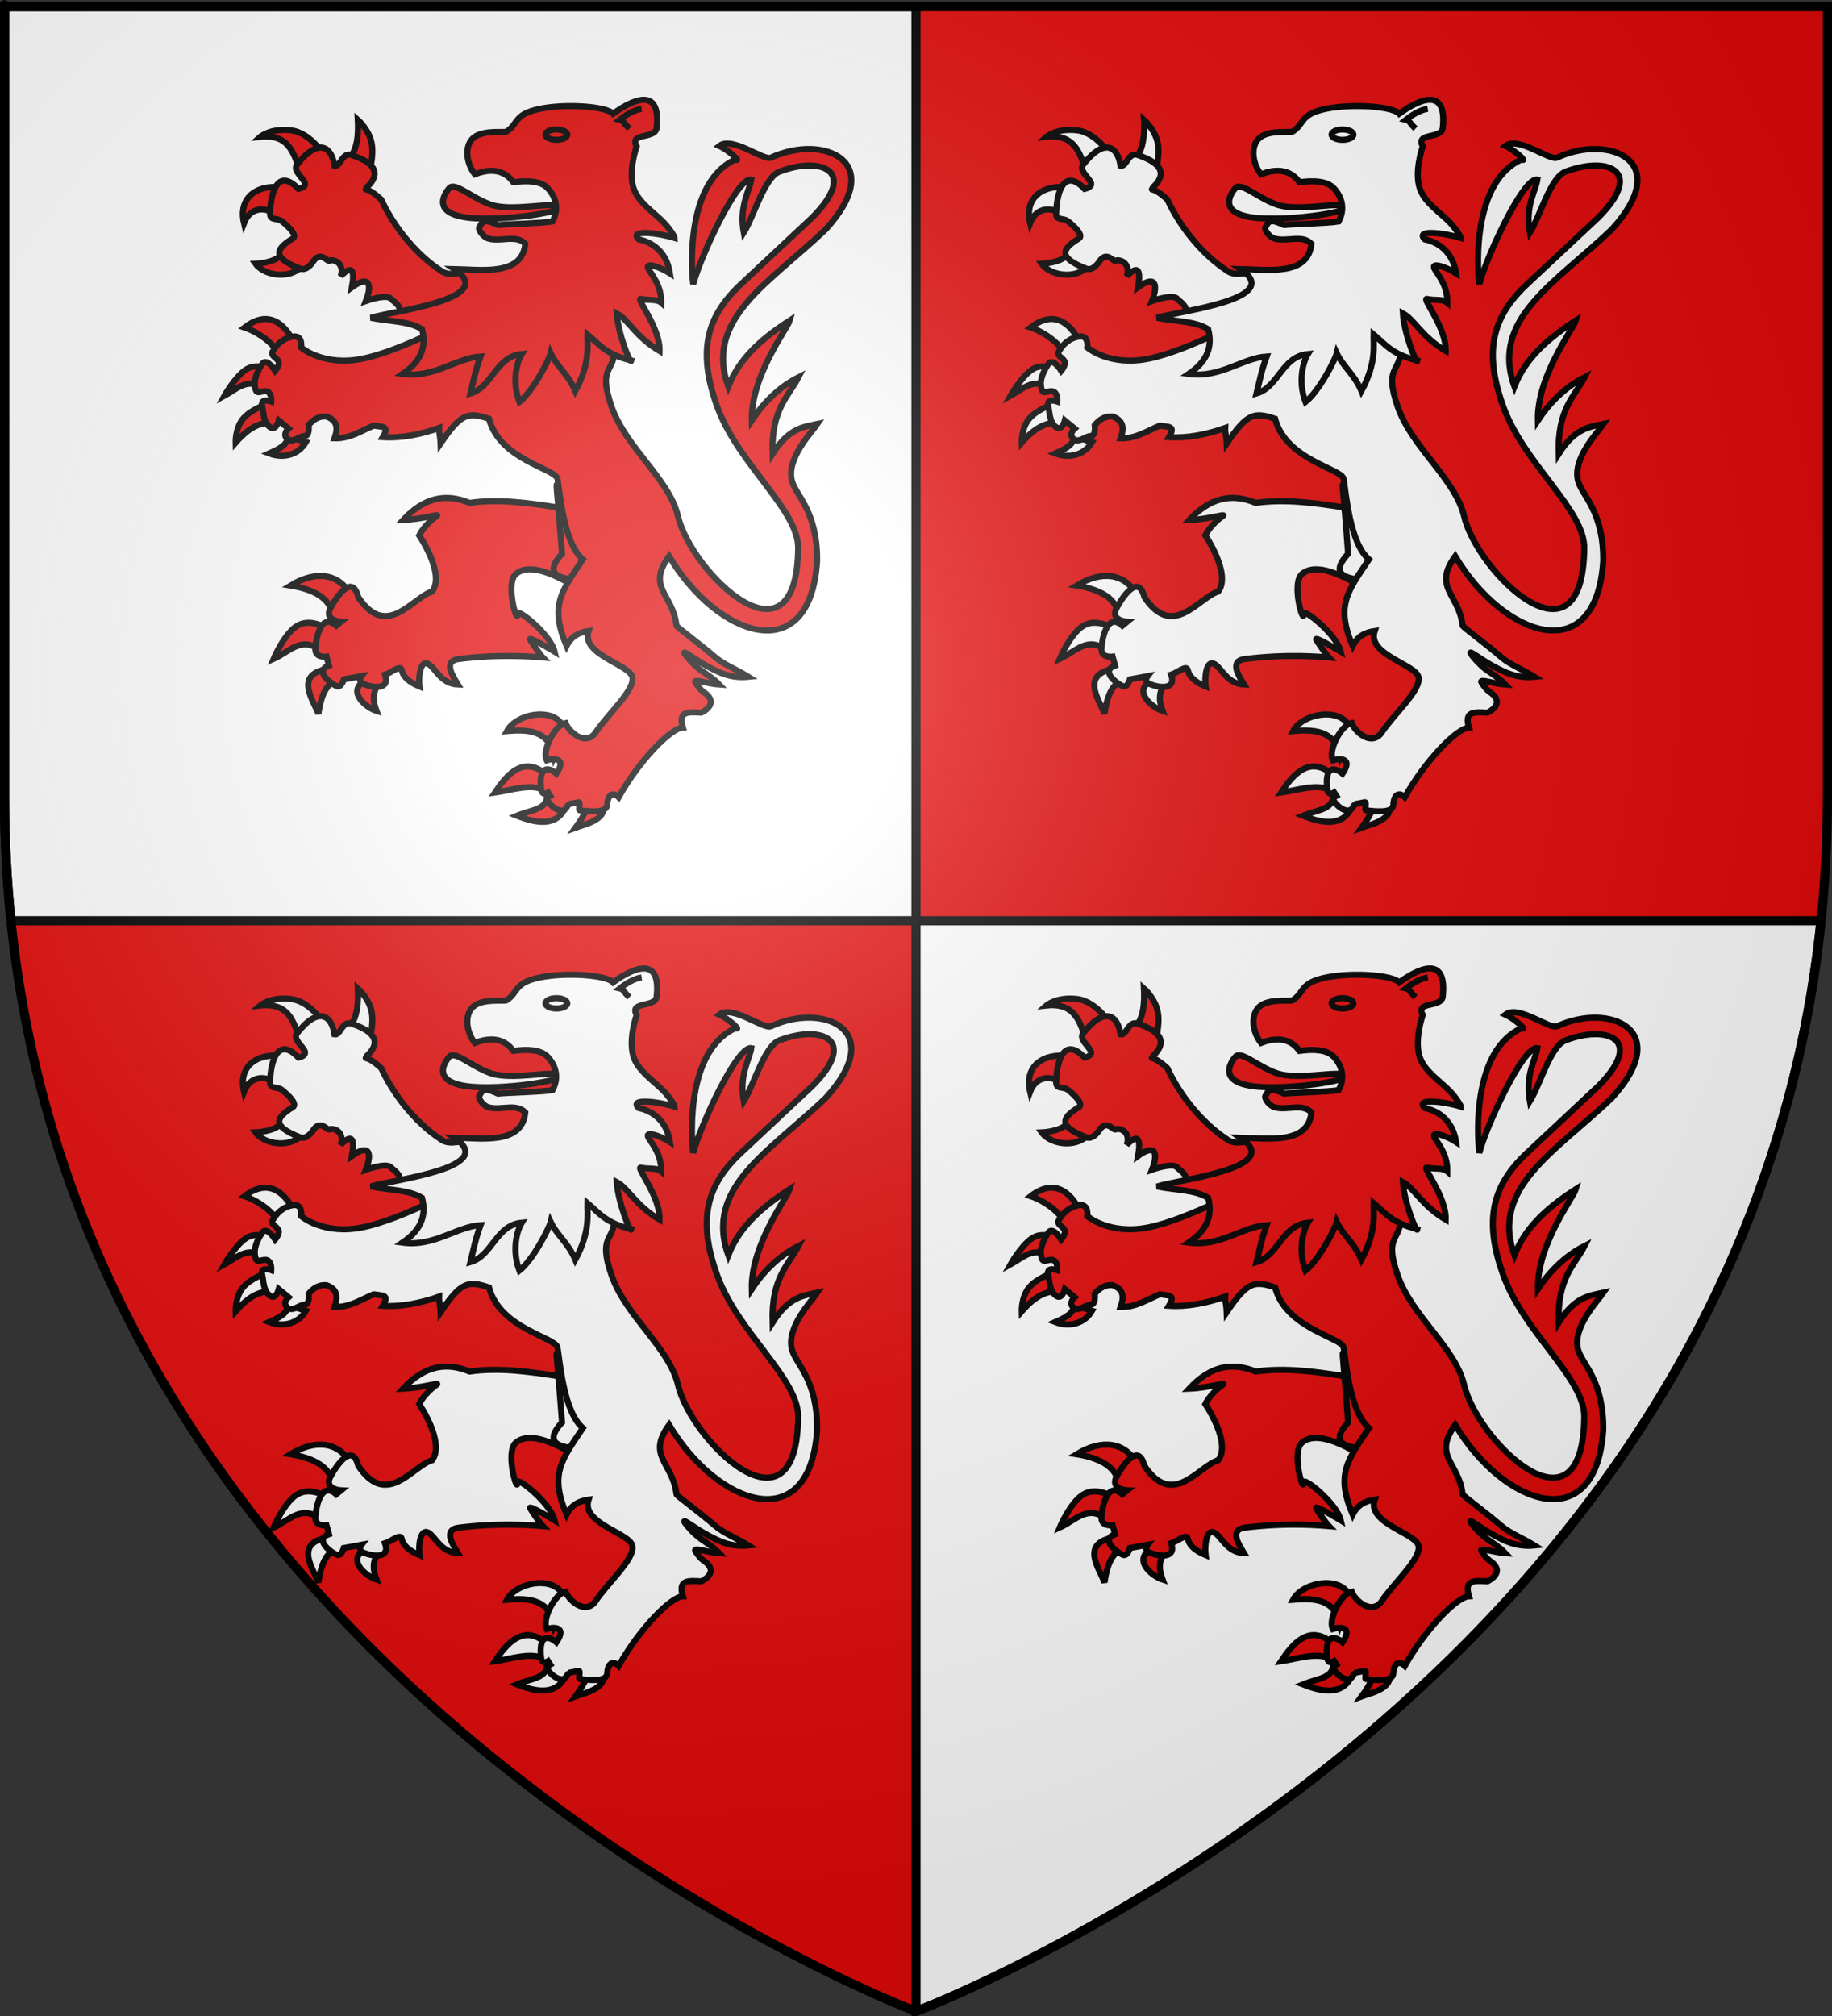 <?xml version="1.0" encoding="UTF-8" standalone="no"?>
<svg
   xmlns:dc="http://purl.org/dc/elements/1.1/"
   xmlns:cc="http://web.resource.org/cc/"
   xmlns:rdf="http://www.w3.org/1999/02/22-rdf-syntax-ns#"
   xmlns:svg="http://www.w3.org/2000/svg"
   xmlns="http://www.w3.org/2000/svg"
   xmlns:xlink="http://www.w3.org/1999/xlink"
   xmlns:sodipodi="http://sodipodi.sourceforge.net/DTD/sodipodi-0.dtd"
   xmlns:inkscape="http://www.inkscape.org/namespaces/inkscape"
   height="660"
   width="600"
   version="1.0"
   id="svg2"
   sodipodi:version="0.32"
   inkscape:version="0.45.1"
   sodipodi:docname="Blason ville fr Ferney-Voltaire (Ain).svg"
   sodipodi:docbase="C:\Users\Jany\Documents\aaaOuiqui\Blasons\Blasons Ain"
   inkscape:export-filename="/Users/olivier/Desktop/Blason Rouge/Blason_Vide_3D.png"
   inkscape:export-xdpi="144"
   inkscape:export-ydpi="144"
   inkscape:output_extension="org.inkscape.output.svg.inkscape">
  <rect width="100%" height="100%" fill="#333333" stroke="none"/>
  <sodipodi:namedview
     inkscape:window-height="814"
     inkscape:window-width="1152"
     inkscape:pageshadow="2"
     inkscape:pageopacity="0.0"
     guidetolerance="10.0"
     gridtolerance="10.0"
     objecttolerance="10.0"
     borderopacity="1.0"
     bordercolor="#666666"
     pagecolor="#ffffff"
     id="base"
     showgrid="false"
     height="660px"
     inkscape:zoom="0.63"
     inkscape:cx="73.037614"
     inkscape:cy="311.22975"
     inkscape:window-x="-8"
     inkscape:window-y="-8"
     inkscape:current-layer="layer3" />
  <desc
     id="desc4">Flag of Canton of Valais (Wallis)</desc>
  <defs
     id="defs6">
    <linearGradient
       id="linearGradient2893">
      <stop
         style="stop-color:white;stop-opacity:0.314;"
         offset="0"
         id="stop2895" />
      <stop
         id="stop2897"
         offset="0.19"
         style="stop-color:white;stop-opacity:0.251;" />
      <stop
         style="stop-color:#6b6b6b;stop-opacity:0.125;"
         offset="0.6"
         id="stop2901" />
      <stop
         style="stop-color:black;stop-opacity:0.125;"
         offset="1"
         id="stop2899" />
    </linearGradient>
    <radialGradient
       inkscape:collect="always"
       xlink:href="#linearGradient2893"
       id="radialGradient3163"
       gradientUnits="userSpaceOnUse"
       gradientTransform="matrix(1.353,0,0,1.349,-77.629,-85.747)"
       cx="221.445"
       cy="226.331"
       fx="221.445"
       fy="226.331"
       r="300" />
  </defs>
  <g
     inkscape:groupmode="layer"
     id="layer3"
     inkscape:label="Fond écu"
     style="display:inline">
    <path
       id="path2855"
       style="fill:#e20909;fill-opacity:1;fill-rule:evenodd;stroke:none;stroke-width:1px;stroke-linecap:butt;stroke-linejoin:miter;stroke-opacity:1"
       d="M 300,658.5 C 300,658.5 598.5,546.18 598.5,260.728 C 598.5,-24.723 598.5,2.176 598.5,2.176 L 1.5,2.176 L 1.5,260.728 C 1.5,546.18 300,658.5 300,658.5 z "
       sodipodi:nodetypes="cccccc" />
    <path
       style="fill:#ffffff;fill-opacity:1;fill-rule:evenodd;stroke:#000000;stroke-width:3;stroke-linecap:butt;stroke-linejoin:miter;stroke-opacity:1;stroke-miterlimit:4;stroke-dasharray:none"
       d="M 1.5 2.188 L 1.5 260.719 C 1.5 274.699 2.232 288.281 3.594 301.438 L 300 301.438 L 300 2.188 L 1.5 2.188 z "
       id="path2214" />
    <path
       style="fill:#ffffff;fill-opacity:1;fill-rule:evenodd;stroke:#000000;stroke-width:3;stroke-linecap:butt;stroke-linejoin:miter;stroke-opacity:1;stroke-miterlimit:4;stroke-dasharray:none"
       d="M 596.406,301.438 C 596.943,295.711 596.97,295.715 596.406,301.438 z M 596.406,301.438 L 300,301.438 L 300,658.5 C 300,658.5 569.962,556.921 596.406,301.438 z "
       id="path3188"
       sodipodi:nodetypes="cccccc" />
    <g
       inkscape:label="Meubles"
       id="g12971"
       transform="matrix(0.423,0,0,0.423,49.248,21.01)"
       style="fill:#e20909;stroke:#000000;stroke-width:4.728;stroke-miterlimit:4;stroke-dasharray:none;stroke-opacity:1">
      <g
         transform="matrix(1.12,0,0,1.12,-15.967,-101.1)"
         id="g12973"
         style="fill:#e20909;stroke:#000000;stroke-width:4.222;stroke-miterlimit:4;stroke-dasharray:none;stroke-opacity:1">
        <path
           sodipodi:nodetypes="ccscc"
           id="path12975"
           style="fill:#e20909;fill-opacity:1;fill-rule:evenodd;stroke:#000000;stroke-width:4.222;stroke-linecap:butt;stroke-linejoin:miter;stroke-miterlimit:4;stroke-dasharray:none;stroke-opacity:1;display:inline"
           d="M 121.681,226.782 C 113.523,239.876 93.415,237.131 86.991,228.187 C 86.991,228.187 99.887,227.709 104.438,222.262 C 110.613,214.87 111.782,214.212 112.689,215.823 L 121.681,226.782 z " />
        <path
           sodipodi:nodetypes="cccc"
           id="path12977"
           style="fill:#e20909;fill-opacity:1;fill-rule:evenodd;stroke:#000000;stroke-width:4.222;stroke-linecap:butt;stroke-linejoin:miter;stroke-miterlimit:4;stroke-dasharray:none;stroke-opacity:1;display:inline"
           d="M 102.572,195.027 C 93.809,188.182 83.24,188.965 78.967,200.086 C 73.768,177.816 95.968,170.071 114.937,178.447 L 102.572,195.027 z " />
        <path
           sodipodi:nodetypes="ccscc"
           id="path12979"
           style="fill:#e20909;fill-opacity:1;fill-rule:evenodd;stroke:#000000;stroke-width:4.222;stroke-linecap:butt;stroke-linejoin:miter;stroke-miterlimit:4;stroke-dasharray:none;stroke-opacity:1;display:inline"
           d="M 117.747,164.115 C 113.151,151.542 109.978,138.377 90.207,140.51 C 90.207,140.51 97.241,134.281 111.565,136.013 C 125.819,137.737 136.204,155.395 135.451,155.685 L 117.747,164.115 z " />
        <path
           sodipodi:nodetypes="ccscc"
           id="path12981"
           style="fill:#e20909;fill-opacity:1;fill-rule:evenodd;stroke:#000000;stroke-width:4.222;stroke-linecap:butt;stroke-linejoin:miter;stroke-miterlimit:4;stroke-dasharray:none;stroke-opacity:1;display:inline"
           d="M 150.345,156.528 C 157.571,150.807 158.149,138.46 157.652,128.707 C 157.652,128.707 165.31,135.381 167.206,144.725 C 169.103,154.069 165.239,166.082 165.239,166.082 L 150.345,156.528 z " />
        <path
           sodipodi:nodetypes="cccccccccssccsccccccscc"
           id="path12983"
           style="fill:#e20909;fill-opacity:1;fill-rule:evenodd;stroke:#000000;stroke-width:4.222;stroke-linecap:butt;stroke-linejoin:miter;stroke-miterlimit:4;stroke-dasharray:none;stroke-opacity:1;display:inline"
           d="M 195.027,267.53 L 185.192,262.682 C 188.758,258.883 184.687,255.848 180.976,252.776 C 178.774,249.127 167.656,252.397 163.212,253.975 C 167.768,242.28 165.544,235.792 153.58,244.459 C 155.589,233.354 154.055,228.295 145.837,236.755 C 148.581,228.019 141.691,225.104 138.402,225.939 C 136.847,227.755 132.471,219.169 127.302,225.939 C 127.302,225.939 122.806,233.667 117.747,231.56 C 97.829,223.783 100.981,217.903 112.689,210.764 C 116.332,208.543 109.176,202.053 105.382,198.961 C 101.589,195.87 96.109,199.243 97.092,191.936 C 97.485,178.706 102.539,161.657 116.623,176.48 C 116.623,176.48 122.068,175.496 121.067,172.3 C 120.066,169.103 112.619,163.694 115.499,159.9 C 130.708,140.423 139.703,147.55 141.493,160.462 C 145.919,161.375 146.727,150.416 153.718,153.156 C 165.509,157.21 176.024,163.928 163.932,175.34 C 162.174,178.996 162.486,173.348 173.861,183.813 C 181.746,200.958 196.437,220.595 214.543,232.607 C 222.076,238.637 231.119,231.642 236.109,235.677 C 241.099,239.711 244.205,242.238 244.205,242.238 L 195.027,267.53 z " />
        <path
           sodipodi:nodetypes="cccc"
           id="path12985"
           style="fill:#e20909;fill-opacity:1;fill-rule:evenodd;stroke:#000000;stroke-width:4.222;stroke-linecap:butt;stroke-linejoin:miter;stroke-miterlimit:4;stroke-dasharray:none;stroke-opacity:1;display:inline"
           d="M 139.956,473.819 C 141.044,458.997 125.398,452.855 111.143,450.57 C 128.819,439.733 144.753,442.389 152.474,456.73 L 139.956,473.819 z " />
        <path
           id="path12987"
           style="fill:#e20909;fill-opacity:1;fill-rule:evenodd;stroke:#000000;stroke-width:4.222;stroke-linecap:butt;stroke-linejoin:miter;stroke-miterlimit:4;stroke-dasharray:none;stroke-opacity:1;display:inline"
           d="M 132.405,496.075 C 119.335,484.649 110.72,496.18 99.419,501.241 C 99.419,501.241 106.771,483.804 115.713,478.39 C 124.655,472.975 135.187,479.582 135.187,479.582 L 132.405,496.075 z " />
        <path
           sodipodi:nodetypes="cccc"
           id="path12989"
           style="fill:#e20909;fill-opacity:1;fill-rule:evenodd;stroke:#000000;stroke-width:4.222;stroke-linecap:butt;stroke-linejoin:miter;stroke-miterlimit:4;stroke-dasharray:none;stroke-opacity:1;display:inline"
           d="M 142.34,516.144 C 137.06,518.604 132.539,524.099 130.418,539.195 C 127.209,530.237 113.958,513.063 135.037,508.444 L 142.34,516.144 z " />
        <path
           sodipodi:nodetypes="cccc"
           id="path12991"
           style="fill:#e20909;fill-opacity:1;fill-rule:evenodd;stroke:#000000;stroke-width:4.222;stroke-linecap:butt;stroke-linejoin:miter;stroke-miterlimit:4;stroke-dasharray:none;stroke-opacity:1;display:inline"
           d="M 172.544,518.529 C 168.048,523.112 167.636,529.446 170.557,537.208 C 163.302,534.897 149.741,523.753 162.609,516.144 L 172.544,518.529 z " />
        <path
           sodipodi:nodetypes="ccsccccccccccccccscscsscsssscscc"
           id="path12993"
           style="fill:#e20909;fill-opacity:1;fill-rule:evenodd;stroke:#000000;stroke-width:4.222;stroke-linecap:butt;stroke-linejoin:miter;stroke-miterlimit:4;stroke-dasharray:none;stroke-opacity:1;display:inline"
           d="M 234.923,393.439 C 218.4,386.634 203.544,389.608 188.913,405.304 C 202.498,404.744 214.842,400.598 212.256,402.445 C 203.329,408.82 200.089,415.91 200.089,415.91 C 200.089,415.91 218.205,442.462 209.072,454.686 C 195.359,458.786 177.71,488.305 157.933,458.473 C 153.893,442.168 142.954,457.992 138.247,467.049 C 135.074,475.085 146.134,475.499 146.134,475.499 L 142.754,478.284 C 132.373,468.895 128.642,486.706 128.295,494.746 C 128.435,500.788 136.025,499.66 136.025,499.66 L 137.715,505.825 C 127.78,509.381 137.864,517.759 143.317,520.159 C 146.373,521.143 147.949,515.402 147.949,515.402 L 160.186,513.149 C 160.186,513.149 157.083,517.065 162.001,518.751 C 168.828,521.415 180.141,522.536 176.492,512.147 C 180.29,511.028 187.285,505.013 187.997,508.952 C 188.695,512.818 192.26,517.01 200.291,520.3 C 199.543,514.164 200.626,501.755 206.356,504.727 C 211.307,507.295 214.971,518.471 226.86,518.952 C 223.601,513.479 216.171,502.72 227.425,501.317 C 230.5,500.933 233.609,500.602 236.752,500.319 C 252.086,498.94 268.254,498.774 285.53,500.223 C 283.85,498.507 278.705,491.157 276.808,488.005 C 274.897,484.831 293.718,496.252 293.718,496.252 C 290.92,484.375 268.144,466.276 268.144,469.879 C 268.144,478.981 259.334,448.984 266.914,442.578 C 277.279,433.818 296.584,445.046 305.184,449.522 C 309.331,444.93 315.878,437.576 313.227,432.497 C 308.093,422.658 299.891,410.387 295.732,396.537 C 275.697,393.468 255.153,390.572 234.923,393.439 z " />
        <path
           sodipodi:nodetypes="cccc"
           id="path12995"
           style="fill:#e20909;fill-opacity:1;fill-rule:evenodd;stroke:#000000;stroke-width:4.222;stroke-linecap:butt;stroke-linejoin:miter;stroke-miterlimit:4;stroke-dasharray:none;stroke-opacity:1;display:inline"
           d="M 102.4,290.211 C 99.947,283.771 89.594,275.749 79.346,272.253 C 92.703,261.952 104.103,265.507 112.583,280.696 L 102.4,290.211 z " />
        <path
           sodipodi:nodetypes="ccscc"
           id="path12997"
           style="fill:#e20909;fill-opacity:1;fill-rule:evenodd;stroke:#000000;stroke-width:4.222;stroke-linecap:butt;stroke-linejoin:miter;stroke-miterlimit:4;stroke-dasharray:none;stroke-opacity:1;display:inline"
           d="M 91.669,313.858 C 81.436,306.773 73.735,314.882 65.439,319.422 C 65.439,319.422 72.603,306.728 79.955,301.586 C 87.093,296.594 94.849,300.743 94.849,300.743 L 91.669,313.858 z " />
        <path
           id="path12999"
           style="fill:#e20909;fill-opacity:1;fill-rule:evenodd;stroke:#000000;stroke-width:4.222;stroke-linecap:butt;stroke-linejoin:miter;stroke-miterlimit:4;stroke-dasharray:none;stroke-opacity:1;display:inline"
           d="M 98.624,337.902 C 91.411,337.971 83.733,339.716 73.189,351.811 C 73.189,351.811 72.841,342.124 78.157,335.517 C 83.472,328.91 94.451,325.383 94.451,325.383 L 98.624,337.902 z " />
        <path
           sodipodi:nodetypes="cccc"
           id="path13001"
           style="fill:#e20909;fill-opacity:1;fill-rule:evenodd;stroke:#000000;stroke-width:4.222;stroke-linecap:butt;stroke-linejoin:miter;stroke-miterlimit:4;stroke-dasharray:none;stroke-opacity:1;display:inline"
           d="M 109.202,347.464 C 109.055,351.649 107.263,354.572 96.399,359.27 C 106.49,363.127 116.889,360.012 121.801,351.44 L 109.202,347.464 z " />
        <path
           sodipodi:nodetypes="cccc"
           id="path13003"
           style="fill:#e20909;fill-opacity:1;fill-rule:evenodd;stroke:#000000;stroke-width:4.222;stroke-linecap:butt;stroke-linejoin:miter;stroke-miterlimit:4;stroke-dasharray:none;stroke-opacity:1;display:inline"
           d="M 314.423,599.55 C 317.929,601.799 315.18,608.284 308.185,617.884 C 314.346,615.615 333.687,611.828 325.551,598.756 L 314.423,599.55 z " />
        <path
           sodipodi:nodetypes="cccc"
           id="path13005"
           style="fill:#e20909;fill-opacity:1;fill-rule:evenodd;stroke:#000000;stroke-width:4.222;stroke-linecap:butt;stroke-linejoin:miter;stroke-miterlimit:4;stroke-dasharray:none;stroke-opacity:1;display:inline"
           d="M 288.688,595.329 C 288.246,605.639 278.523,605.149 267.625,609.636 C 280.956,614.935 295.649,617.737 301.705,602.782 L 288.688,595.329 z " />
        <path
           sodipodi:nodetypes="cccc"
           id="path13007"
           style="fill:#e20909;fill-opacity:1;fill-rule:evenodd;stroke:#000000;stroke-width:4.222;stroke-linecap:butt;stroke-linejoin:miter;stroke-miterlimit:4;stroke-dasharray:none;stroke-opacity:1;display:inline"
           d="M 286.603,592.052 C 277.868,587.132 264.201,591.873 252.425,593.641 C 259.973,582.311 272.452,566.122 289.385,582.514 L 286.603,592.052 z " />
        <path
           sodipodi:nodetypes="cccc"
           id="path13009"
           style="fill:#e20909;fill-opacity:1;fill-rule:evenodd;stroke:#000000;stroke-width:4.222;stroke-linecap:butt;stroke-linejoin:miter;stroke-miterlimit:4;stroke-dasharray:none;stroke-opacity:1;display:inline"
           d="M 293.36,568.604 C 289.715,550.066 274.553,549.981 260.771,551.117 C 267.599,538.22 296.503,533.708 300.513,550.72 L 293.36,568.604 z " />
        <path
           sodipodi:nodetypes="cccc"
           id="path13011"
           style="fill:#e20909;fill-opacity:1;fill-rule:evenodd;stroke:#000000;stroke-width:4.222;stroke-linecap:butt;stroke-linejoin:miter;stroke-miterlimit:4;stroke-dasharray:none;stroke-opacity:1"
           d="M 298.82,428.565 C 283.792,445.099 301.377,445.776 312.073,447.201 C 316.15,442.603 315.628,437.097 313.227,432.497 C 292.478,392.606 292.421,341.574 298.82,428.565 z " />
        <path
           sodipodi:nodetypes="cscssscssscssccssccccccccscccscccccccsscccccccsscssscscccscccccccscccccsccscssscc"
           id="path13013"
           style="fill:#e20909;fill-opacity:1;fill-rule:evenodd;stroke:#000000;stroke-width:4.222;stroke-linecap:butt;stroke-linejoin:miter;stroke-miterlimit:4;stroke-dasharray:none;stroke-opacity:1;display:inline"
           d="M 230.567,264.975 C 230.567,264.975 189.037,287.931 161.416,293.694 C 133.796,299.456 118.495,286.038 118.495,286.038 C 118.495,286.038 119.886,277.494 112.931,278.488 C 105.976,279.481 101.207,284.25 98.624,289.218 C 97.332,291.702 101.704,293.192 102.822,295.651 C 103.94,298.11 100.536,302.16 100.536,302.16 C 100.536,302.16 94.65,292.596 91.47,297.564 C 88.291,302.531 84.913,308.691 87.099,315.448 C 88.192,318.826 92.265,315.149 95.271,316.59 C 98.276,318.031 97.829,323.396 97.829,323.396 C 97.829,323.396 90.278,320.713 91.47,326.178 C 92.663,331.642 92.265,337.306 96.637,340.882 C 101.009,344.459 102.996,336.511 102.996,336.511 L 109.752,342.075 C 109.752,342.075 105.181,346.049 108.957,349.228 C 112.732,352.408 117.104,347.235 120.88,347.235 C 124.655,347.235 123.661,339.684 123.661,339.684 C 126.846,335.852 130.685,333.33 135.981,333.722 C 144.293,336.819 143.708,342.585 141.545,348.824 C 152.149,349.102 159.916,343.705 168.57,340.081 C 175.104,341.075 179.704,340.078 174.929,348.029 C 187.52,348.875 201.408,346.106 213.876,341.671 C 213.711,345.734 214.65,346.584 214.869,352.401 C 229.176,331.205 234.037,330.549 248.344,335.318 C 255.853,363.86 294.5,369.749 295.721,376.897 C 297.395,386.695 299.893,421.113 313.231,432.488 C 298.503,454.579 290.062,464.243 301.966,492.299 C 305.345,485.453 310.841,482.842 317.205,481.966 C 311.703,498.292 345.411,504.94 347.46,513.76 C 349.564,522.814 329.971,539.769 321.615,552.707 C 314.267,561.804 303.052,550.863 301.308,545.553 C 294.153,546.613 284.715,564.55 288.27,571.318 C 291.808,570.175 302.917,568.783 294.949,580.526 C 288.604,575.205 282.432,575.903 284.48,592.023 C 285.474,596.092 289.197,593.569 289.197,593.569 L 290.787,596.029 C 289.308,596.977 287.875,595.616 288.496,598.118 C 289.437,601.914 298.147,609.273 301.577,604.512 C 302.897,602.679 303.302,601.617 303.355,601.626 L 310.311,600.295 C 311.94,599.983 309.968,605.607 311.031,605.877 C 326.756,607.905 329.32,605.368 330.068,602.402 C 330.236,595.104 334.015,592.789 337.982,596.824 C 352.393,571.223 374.045,549.043 382.382,548.733 C 378.932,537.388 385.698,537.826 395.099,538.4 C 395.099,538.4 408.708,532.3 396.689,524.093 C 394.749,522.769 392.822,520.447 391.004,517.549 C 389.127,514.555 399.647,518.503 407.56,518.992 C 403.685,514.899 397.487,510.945 395.331,509.452 C 389.35,505.31 383.954,498.507 383.435,497.335 C 382.308,494.789 391.163,502.181 400.629,507.068 C 406.967,510.34 415.114,514.87 427.684,513.621 C 419.256,508.402 410.669,505.193 404.774,500.1 C 393.635,490.479 377.466,478.788 377.958,478.188 C 375.432,456.279 357.087,451.971 372.844,430.302 C 406.149,486.098 470.29,508.871 475.179,433.68 C 475.522,399.489 460.913,388.875 457.891,378.637 C 453.298,363.076 471.922,344.049 475.378,338.895 C 465.81,340.974 455.805,341.549 444.379,359.561 C 443.37,328.433 455.621,319.67 462.289,306.64 C 448.056,313.762 437.303,325.375 429.997,336.485 C 429.311,305.661 454.657,273.041 456.302,267.36 C 437.901,279.213 421.668,292.801 413.778,313.063 C 396.93,266.07 442.36,241.519 481.114,204.418 C 524.267,157.225 479.433,138.158 443.259,154.854 C 438.182,157.197 416.392,139.747 407.549,146.779 C 414.628,149.969 422.992,158.341 418.793,156.072 C 385.761,171.054 387.612,227.238 389.535,242.325 C 393.925,224.846 419.771,168.08 429.67,169.972 C 428.486,177.763 421.069,188.474 424.45,206.685 C 431.613,195.222 438.656,168.521 449.137,164.55 C 477.932,153.64 504.178,163.717 471.801,196.222 L 422.521,242.322 C 398.754,264.556 392.385,288.184 405.829,326.178 C 420.154,366.658 462.734,398.264 462.064,425.135 C 460.897,512.367 388.155,441.564 379.004,402.681 C 372.904,376.766 342.987,355.438 333.102,326.973 C 323.216,298.508 335.486,303.525 335.089,286.833 C 334.691,270.142 331.512,260.206 331.512,260.206 L 230.567,264.975 z " />
        <path
           sodipodi:nodetypes="csssc"
           id="path13015"
           style="fill:#e20909;fill-opacity:1;fill-rule:evenodd;stroke:#000000;stroke-width:4.222;stroke-linecap:butt;stroke-linejoin:miter;stroke-miterlimit:4;stroke-dasharray:none;stroke-opacity:1;display:inline"
           d="M 298.442,188.845 C 296.925,193.106 259.453,198.237 237.742,196.713 C 208.281,194.646 216.857,180.557 220.881,175.918 C 224.715,171.497 235.829,182.272 248.909,187.085 C 264.085,192.67 292.243,184.877 298.442,188.845 z " />
        <path
           sodipodi:nodetypes="cccssscccsscccscscccccccccccccccscccc"
           id="path13017"
           style="fill:#e20909;fill-opacity:1;fill-rule:evenodd;stroke:#000000;stroke-width:4.222;stroke-linecap:butt;stroke-linejoin:miter;stroke-miterlimit:4;stroke-dasharray:none;stroke-opacity:1;display:inline"
           d="M 288.887,175.918 C 284.099,170.828 274.692,170.57 265.141,171.843 C 263.541,169.66 256.54,159.328 238.585,166.363 C 232.114,158.157 231.027,145.204 238.866,140.229 C 246.037,135.677 259.072,137.783 260.504,136.856 C 268.893,131.431 265.26,124.85 283.548,121.119 C 301.955,117.365 329.88,119.509 334.131,124.492 C 351.859,111.786 367.161,108.505 364.2,134.608 C 362.98,142.113 345.075,137.432 350.442,147.051 C 350.442,147.051 343.719,165.802 349.025,177.885 C 352.653,186.145 361.419,192.15 367.836,198.346 C 373.28,203.603 376.768,209.659 376.768,210.399 C 365.374,206.824 344.727,204.35 351.835,211.326 C 364.542,214.089 371.706,223.099 373.444,234.8 C 366.893,230.549 355.633,226.626 358.58,231.841 C 360.692,235.577 367.647,243.177 367.387,255.099 C 364.115,252.237 358.322,253.768 353.482,252.502 C 349.093,251.355 366.83,272.263 366.273,288.475 C 349.529,278.524 344.791,266.838 336.66,262.472 C 337.437,276.024 346.285,298.564 346.777,295.07 C 328.951,290.834 324.183,283.514 316.406,277.007 C 316.199,283.217 318.817,296.439 308.008,316.146 C 303.101,304.479 295.294,299.247 290.962,290.012 C 289.81,294.831 278.607,316.492 269.35,323.705 C 264.223,310.231 267.314,296.592 271.003,290.57 C 252.986,292.3 250.833,313.384 235.494,317.832 C 237.81,308.336 238.99,301.819 242.519,292.259 C 225.814,293.315 210.326,307.418 188.564,304.343 C 199.829,296.747 205.747,287.011 202.053,273.431 C 192.796,267.754 180.931,268.322 166.644,265.563 C 181.523,260.751 255.816,252.833 224.337,231.841 C 243.159,232.211 271.252,236.89 273.431,214.417 C 267.111,207.715 256.711,213.301 247.859,210.764 C 244.127,209.695 240.097,203.92 241.869,202.598 C 244.38,197.291 246.931,198.07 254.565,201.405 C 261.818,200.682 284.846,200.247 292.259,198.961 C 296.796,190.654 294.89,182.299 288.887,175.918 z " />
        <path
           id="path13019"
           style="fill:#e20909;fill-opacity:1;fill-rule:evenodd;stroke:#000000;stroke-width:4.222;stroke-linecap:butt;stroke-linejoin:miter;stroke-miterlimit:4;stroke-dasharray:none;stroke-opacity:1;display:inline"
           d="M 302.5,138.993 C 302.503,140.97 299.122,142.572 294.949,142.572 C 290.777,142.572 287.395,140.97 287.398,138.993 C 287.395,137.017 290.777,135.414 294.949,135.414 C 299.122,135.414 302.503,137.017 302.5,138.993 z " />
        <path
           style="fill:#e20909;fill-opacity:0.75;fill-rule:evenodd;stroke:#000000;stroke-width:4.222;stroke-linecap:butt;stroke-linejoin:miter;stroke-miterlimit:4;stroke-dasharray:none;stroke-opacity:1"
           d="M 345.399,134.818 C 341.06,130.761 341.505,129.296 338.786,128.678 C 345.786,123.176 350.667,121.601 353.901,121.121"
           id="path13021"
           sodipodi:nodetypes="ccc" />
      </g>
    </g>
    <g
       inkscape:label="Meubles"
       id="g13023"
       transform="matrix(0.423,0,0,0.423,49.248,305.388)"
       style="fill:#ffffff;fill-opacity:1;stroke:#000000;stroke-width:4.728;stroke-miterlimit:4;stroke-dasharray:none;stroke-opacity:1">
      <g
         transform="matrix(1.12,0,0,1.12,-15.967,-101.1)"
         id="g13025"
         style="fill:#ffffff;fill-opacity:1;stroke:#000000;stroke-width:4.222;stroke-miterlimit:4;stroke-dasharray:none;stroke-opacity:1">
        <path
           sodipodi:nodetypes="ccscc"
           id="path13027"
           style="fill:#ffffff;fill-opacity:1;fill-rule:evenodd;stroke:#000000;stroke-width:4.222;stroke-linecap:butt;stroke-linejoin:miter;stroke-miterlimit:4;stroke-dasharray:none;stroke-opacity:1;display:inline"
           d="M 121.681,226.782 C 113.523,239.876 93.415,237.131 86.991,228.187 C 86.991,228.187 99.887,227.709 104.438,222.262 C 110.613,214.87 111.782,214.212 112.689,215.823 L 121.681,226.782 z " />
        <path
           sodipodi:nodetypes="cccc"
           id="path13029"
           style="fill:#ffffff;fill-opacity:1;fill-rule:evenodd;stroke:#000000;stroke-width:4.222;stroke-linecap:butt;stroke-linejoin:miter;stroke-miterlimit:4;stroke-dasharray:none;stroke-opacity:1;display:inline"
           d="M 102.572,195.027 C 93.809,188.182 83.24,188.965 78.967,200.086 C 73.768,177.816 95.968,170.071 114.937,178.447 L 102.572,195.027 z " />
        <path
           sodipodi:nodetypes="ccscc"
           id="path13031"
           style="fill:#ffffff;fill-opacity:1;fill-rule:evenodd;stroke:#000000;stroke-width:4.222;stroke-linecap:butt;stroke-linejoin:miter;stroke-miterlimit:4;stroke-dasharray:none;stroke-opacity:1;display:inline"
           d="M 117.747,164.115 C 113.151,151.542 109.978,138.377 90.207,140.51 C 90.207,140.51 97.241,134.281 111.565,136.013 C 125.819,137.737 136.204,155.395 135.451,155.685 L 117.747,164.115 z " />
        <path
           sodipodi:nodetypes="ccscc"
           id="path13033"
           style="fill:#ffffff;fill-opacity:1;fill-rule:evenodd;stroke:#000000;stroke-width:4.222;stroke-linecap:butt;stroke-linejoin:miter;stroke-miterlimit:4;stroke-dasharray:none;stroke-opacity:1;display:inline"
           d="M 150.345,156.528 C 157.571,150.807 158.149,138.46 157.652,128.707 C 157.652,128.707 165.31,135.381 167.206,144.725 C 169.103,154.069 165.239,166.082 165.239,166.082 L 150.345,156.528 z " />
        <path
           sodipodi:nodetypes="cccccccccssccsccccccscc"
           id="path13035"
           style="fill:#ffffff;fill-opacity:1;fill-rule:evenodd;stroke:#000000;stroke-width:4.222;stroke-linecap:butt;stroke-linejoin:miter;stroke-miterlimit:4;stroke-dasharray:none;stroke-opacity:1;display:inline"
           d="M 195.027,267.53 L 185.192,262.682 C 188.758,258.883 184.687,255.848 180.976,252.776 C 178.774,249.127 167.656,252.397 163.212,253.975 C 167.768,242.28 165.544,235.792 153.58,244.459 C 155.589,233.354 154.055,228.295 145.837,236.755 C 148.581,228.019 141.691,225.104 138.402,225.939 C 136.847,227.755 132.471,219.169 127.302,225.939 C 127.302,225.939 122.806,233.667 117.747,231.56 C 97.829,223.783 100.981,217.903 112.689,210.764 C 116.332,208.543 109.176,202.053 105.382,198.961 C 101.589,195.87 96.109,199.243 97.092,191.936 C 97.485,178.706 102.539,161.657 116.623,176.48 C 116.623,176.48 122.068,175.496 121.067,172.3 C 120.066,169.103 112.619,163.694 115.499,159.9 C 130.708,140.423 139.703,147.55 141.493,160.462 C 145.919,161.375 146.727,150.416 153.718,153.156 C 165.509,157.21 176.024,163.928 163.932,175.34 C 162.174,178.996 162.486,173.348 173.861,183.813 C 181.746,200.958 196.437,220.595 214.543,232.607 C 222.076,238.637 231.119,231.642 236.109,235.677 C 241.099,239.711 244.205,242.238 244.205,242.238 L 195.027,267.53 z " />
        <path
           sodipodi:nodetypes="cccc"
           id="path13037"
           style="fill:#ffffff;fill-opacity:1;fill-rule:evenodd;stroke:#000000;stroke-width:4.222;stroke-linecap:butt;stroke-linejoin:miter;stroke-miterlimit:4;stroke-dasharray:none;stroke-opacity:1;display:inline"
           d="M 139.956,473.819 C 141.044,458.997 125.398,452.855 111.143,450.57 C 128.819,439.733 144.753,442.389 152.474,456.73 L 139.956,473.819 z " />
        <path
           id="path13039"
           style="fill:#ffffff;fill-opacity:1;fill-rule:evenodd;stroke:#000000;stroke-width:4.222;stroke-linecap:butt;stroke-linejoin:miter;stroke-miterlimit:4;stroke-dasharray:none;stroke-opacity:1;display:inline"
           d="M 132.405,496.075 C 119.335,484.649 110.72,496.18 99.419,501.241 C 99.419,501.241 106.771,483.804 115.713,478.39 C 124.655,472.975 135.187,479.582 135.187,479.582 L 132.405,496.075 z " />
        <path
           sodipodi:nodetypes="cccc"
           id="path13041"
           style="fill:#ffffff;fill-opacity:1;fill-rule:evenodd;stroke:#000000;stroke-width:4.222;stroke-linecap:butt;stroke-linejoin:miter;stroke-miterlimit:4;stroke-dasharray:none;stroke-opacity:1;display:inline"
           d="M 142.34,516.144 C 137.06,518.604 132.539,524.099 130.418,539.195 C 127.209,530.237 113.958,513.063 135.037,508.444 L 142.34,516.144 z " />
        <path
           sodipodi:nodetypes="cccc"
           id="path13043"
           style="fill:#ffffff;fill-opacity:1;fill-rule:evenodd;stroke:#000000;stroke-width:4.222;stroke-linecap:butt;stroke-linejoin:miter;stroke-miterlimit:4;stroke-dasharray:none;stroke-opacity:1;display:inline"
           d="M 172.544,518.529 C 168.048,523.112 167.636,529.446 170.557,537.208 C 163.302,534.897 149.741,523.753 162.609,516.144 L 172.544,518.529 z " />
        <path
           sodipodi:nodetypes="ccsccccccccccccccscscsscsssscscc"
           id="path13045"
           style="fill:#ffffff;fill-opacity:1;fill-rule:evenodd;stroke:#000000;stroke-width:4.222;stroke-linecap:butt;stroke-linejoin:miter;stroke-miterlimit:4;stroke-dasharray:none;stroke-opacity:1;display:inline"
           d="M 234.923,393.439 C 218.4,386.634 203.544,389.608 188.913,405.304 C 202.498,404.744 214.842,400.598 212.256,402.445 C 203.329,408.82 200.089,415.91 200.089,415.91 C 200.089,415.91 218.205,442.462 209.072,454.686 C 195.359,458.786 177.71,488.305 157.933,458.473 C 153.893,442.168 142.954,457.992 138.247,467.049 C 135.074,475.085 146.134,475.499 146.134,475.499 L 142.754,478.284 C 132.373,468.895 128.642,486.706 128.295,494.746 C 128.435,500.788 136.025,499.66 136.025,499.66 L 137.715,505.825 C 127.78,509.381 137.864,517.759 143.317,520.159 C 146.373,521.143 147.949,515.402 147.949,515.402 L 160.186,513.149 C 160.186,513.149 157.083,517.065 162.001,518.751 C 168.828,521.415 180.141,522.536 176.492,512.147 C 180.29,511.028 187.285,505.013 187.997,508.952 C 188.695,512.818 192.26,517.01 200.291,520.3 C 199.543,514.164 200.626,501.755 206.356,504.727 C 211.307,507.295 214.971,518.471 226.86,518.952 C 223.601,513.479 216.171,502.72 227.425,501.317 C 230.5,500.933 233.609,500.602 236.752,500.319 C 252.086,498.94 268.254,498.774 285.53,500.223 C 283.85,498.507 278.705,491.157 276.808,488.005 C 274.897,484.831 293.718,496.252 293.718,496.252 C 290.92,484.375 268.144,466.276 268.144,469.879 C 268.144,478.981 259.334,448.984 266.914,442.578 C 277.279,433.818 296.584,445.046 305.184,449.522 C 309.331,444.93 315.878,437.576 313.227,432.497 C 308.093,422.658 299.891,410.387 295.732,396.537 C 275.697,393.468 255.153,390.572 234.923,393.439 z " />
        <path
           sodipodi:nodetypes="cccc"
           id="path13047"
           style="fill:#ffffff;fill-opacity:1;fill-rule:evenodd;stroke:#000000;stroke-width:4.222;stroke-linecap:butt;stroke-linejoin:miter;stroke-miterlimit:4;stroke-dasharray:none;stroke-opacity:1;display:inline"
           d="M 102.4,290.211 C 99.947,283.771 89.594,275.749 79.346,272.253 C 92.703,261.952 104.103,265.507 112.583,280.696 L 102.4,290.211 z " />
        <path
           sodipodi:nodetypes="ccscc"
           id="path13049"
           style="fill:#ffffff;fill-opacity:1;fill-rule:evenodd;stroke:#000000;stroke-width:4.222;stroke-linecap:butt;stroke-linejoin:miter;stroke-miterlimit:4;stroke-dasharray:none;stroke-opacity:1;display:inline"
           d="M 91.669,313.858 C 81.436,306.773 73.735,314.882 65.439,319.422 C 65.439,319.422 72.603,306.728 79.955,301.586 C 87.093,296.594 94.849,300.743 94.849,300.743 L 91.669,313.858 z " />
        <path
           id="path13051"
           style="fill:#ffffff;fill-opacity:1;fill-rule:evenodd;stroke:#000000;stroke-width:4.222;stroke-linecap:butt;stroke-linejoin:miter;stroke-miterlimit:4;stroke-dasharray:none;stroke-opacity:1;display:inline"
           d="M 98.624,337.902 C 91.411,337.971 83.733,339.716 73.189,351.811 C 73.189,351.811 72.841,342.124 78.157,335.517 C 83.472,328.91 94.451,325.383 94.451,325.383 L 98.624,337.902 z " />
        <path
           sodipodi:nodetypes="cccc"
           id="path13053"
           style="fill:#ffffff;fill-opacity:1;fill-rule:evenodd;stroke:#000000;stroke-width:4.222;stroke-linecap:butt;stroke-linejoin:miter;stroke-miterlimit:4;stroke-dasharray:none;stroke-opacity:1;display:inline"
           d="M 109.202,347.464 C 109.055,351.649 107.263,354.572 96.399,359.27 C 106.49,363.127 116.889,360.012 121.801,351.44 L 109.202,347.464 z " />
        <path
           sodipodi:nodetypes="cccc"
           id="path13055"
           style="fill:#ffffff;fill-opacity:1;fill-rule:evenodd;stroke:#000000;stroke-width:4.222;stroke-linecap:butt;stroke-linejoin:miter;stroke-miterlimit:4;stroke-dasharray:none;stroke-opacity:1;display:inline"
           d="M 314.423,599.55 C 317.929,601.799 315.18,608.284 308.185,617.884 C 314.346,615.615 333.687,611.828 325.551,598.756 L 314.423,599.55 z " />
        <path
           sodipodi:nodetypes="cccc"
           id="path13057"
           style="fill:#ffffff;fill-opacity:1;fill-rule:evenodd;stroke:#000000;stroke-width:4.222;stroke-linecap:butt;stroke-linejoin:miter;stroke-miterlimit:4;stroke-dasharray:none;stroke-opacity:1;display:inline"
           d="M 288.688,595.329 C 288.246,605.639 278.523,605.149 267.625,609.636 C 280.956,614.935 295.649,617.737 301.705,602.782 L 288.688,595.329 z " />
        <path
           sodipodi:nodetypes="cccc"
           id="path13059"
           style="fill:#ffffff;fill-opacity:1;fill-rule:evenodd;stroke:#000000;stroke-width:4.222;stroke-linecap:butt;stroke-linejoin:miter;stroke-miterlimit:4;stroke-dasharray:none;stroke-opacity:1;display:inline"
           d="M 286.603,592.052 C 277.868,587.132 264.201,591.873 252.425,593.641 C 259.973,582.311 272.452,566.122 289.385,582.514 L 286.603,592.052 z " />
        <path
           sodipodi:nodetypes="cccc"
           id="path13061"
           style="fill:#ffffff;fill-opacity:1;fill-rule:evenodd;stroke:#000000;stroke-width:4.222;stroke-linecap:butt;stroke-linejoin:miter;stroke-miterlimit:4;stroke-dasharray:none;stroke-opacity:1;display:inline"
           d="M 293.36,568.604 C 289.715,550.066 274.553,549.981 260.771,551.117 C 267.599,538.22 296.503,533.708 300.513,550.72 L 293.36,568.604 z " />
        <path
           sodipodi:nodetypes="cccc"
           id="path13063"
           style="fill:#ffffff;fill-opacity:1;fill-rule:evenodd;stroke:#000000;stroke-width:4.222;stroke-linecap:butt;stroke-linejoin:miter;stroke-miterlimit:4;stroke-dasharray:none;stroke-opacity:1"
           d="M 298.82,428.565 C 283.792,445.099 301.377,445.776 312.073,447.201 C 316.15,442.603 315.628,437.097 313.227,432.497 C 292.478,392.606 292.421,341.574 298.82,428.565 z " />
        <path
           sodipodi:nodetypes="cscssscssscssccssccccccccscccscccccccsscccccccsscssscscccscccccccscccccsccscssscc"
           id="path13065"
           style="fill:#ffffff;fill-opacity:1;fill-rule:evenodd;stroke:#000000;stroke-width:4.222;stroke-linecap:butt;stroke-linejoin:miter;stroke-miterlimit:4;stroke-dasharray:none;stroke-opacity:1;display:inline"
           d="M 230.567,264.975 C 230.567,264.975 189.037,287.931 161.416,293.694 C 133.796,299.456 118.495,286.038 118.495,286.038 C 118.495,286.038 119.886,277.494 112.931,278.488 C 105.976,279.481 101.207,284.25 98.624,289.218 C 97.332,291.702 101.704,293.192 102.822,295.651 C 103.94,298.11 100.536,302.16 100.536,302.16 C 100.536,302.16 94.65,292.596 91.47,297.564 C 88.291,302.531 84.913,308.691 87.099,315.448 C 88.192,318.826 92.265,315.149 95.271,316.59 C 98.276,318.031 97.829,323.396 97.829,323.396 C 97.829,323.396 90.278,320.713 91.47,326.178 C 92.663,331.642 92.265,337.306 96.637,340.882 C 101.009,344.459 102.996,336.511 102.996,336.511 L 109.752,342.075 C 109.752,342.075 105.181,346.049 108.957,349.228 C 112.732,352.408 117.104,347.235 120.88,347.235 C 124.655,347.235 123.661,339.684 123.661,339.684 C 126.846,335.852 130.685,333.33 135.981,333.722 C 144.293,336.819 143.708,342.585 141.545,348.824 C 152.149,349.102 159.916,343.705 168.57,340.081 C 175.104,341.075 179.704,340.078 174.929,348.029 C 187.52,348.875 201.408,346.106 213.876,341.671 C 213.711,345.734 214.65,346.584 214.869,352.401 C 229.176,331.205 234.037,330.549 248.344,335.318 C 255.853,363.86 294.5,369.749 295.721,376.897 C 297.395,386.695 299.893,421.113 313.231,432.488 C 298.503,454.579 290.062,464.243 301.966,492.299 C 305.345,485.453 310.841,482.842 317.205,481.966 C 311.703,498.292 345.411,504.94 347.46,513.76 C 349.564,522.814 329.971,539.769 321.615,552.707 C 314.267,561.804 303.052,550.863 301.308,545.553 C 294.153,546.613 284.715,564.55 288.27,571.318 C 291.808,570.175 302.917,568.783 294.949,580.526 C 288.604,575.205 282.432,575.903 284.48,592.023 C 285.474,596.092 289.197,593.569 289.197,593.569 L 290.787,596.029 C 289.308,596.977 287.875,595.616 288.496,598.118 C 289.437,601.914 298.147,609.273 301.577,604.512 C 302.897,602.679 303.302,601.617 303.355,601.626 L 310.311,600.295 C 311.94,599.983 309.968,605.607 311.031,605.877 C 326.756,607.905 329.32,605.368 330.068,602.402 C 330.236,595.104 334.015,592.789 337.982,596.824 C 352.393,571.223 374.045,549.043 382.382,548.733 C 378.932,537.388 385.698,537.826 395.099,538.4 C 395.099,538.4 408.708,532.3 396.689,524.093 C 394.749,522.769 392.822,520.447 391.004,517.549 C 389.127,514.555 399.647,518.503 407.56,518.992 C 403.685,514.899 397.487,510.945 395.331,509.452 C 389.35,505.31 383.954,498.507 383.435,497.335 C 382.308,494.789 391.163,502.181 400.629,507.068 C 406.967,510.34 415.114,514.87 427.684,513.621 C 419.256,508.402 410.669,505.193 404.774,500.1 C 393.635,490.479 377.466,478.788 377.958,478.188 C 375.432,456.279 357.087,451.971 372.844,430.302 C 406.149,486.098 470.29,508.871 475.179,433.68 C 475.522,399.489 460.913,388.875 457.891,378.637 C 453.298,363.076 471.922,344.049 475.378,338.895 C 465.81,340.974 455.805,341.549 444.379,359.561 C 443.37,328.433 455.621,319.67 462.289,306.64 C 448.056,313.762 437.303,325.375 429.997,336.485 C 429.311,305.661 454.657,273.041 456.302,267.36 C 437.901,279.213 421.668,292.801 413.778,313.063 C 396.93,266.07 442.36,241.519 481.114,204.418 C 524.267,157.225 479.433,138.158 443.259,154.854 C 438.182,157.197 416.392,139.747 407.549,146.779 C 414.628,149.969 422.992,158.341 418.793,156.072 C 385.761,171.054 387.612,227.238 389.535,242.325 C 393.925,224.846 419.771,168.08 429.67,169.972 C 428.486,177.763 421.069,188.474 424.45,206.685 C 431.613,195.222 438.656,168.521 449.137,164.55 C 477.932,153.64 504.178,163.717 471.801,196.222 L 422.521,242.322 C 398.754,264.556 392.385,288.184 405.829,326.178 C 420.154,366.658 462.734,398.264 462.064,425.135 C 460.897,512.367 388.155,441.564 379.004,402.681 C 372.904,376.766 342.987,355.438 333.102,326.973 C 323.216,298.508 335.486,303.525 335.089,286.833 C 334.691,270.142 331.512,260.206 331.512,260.206 L 230.567,264.975 z " />
        <path
           sodipodi:nodetypes="csssc"
           id="path13067"
           style="fill:#ffffff;fill-opacity:1;fill-rule:evenodd;stroke:#000000;stroke-width:4.222;stroke-linecap:butt;stroke-linejoin:miter;stroke-miterlimit:4;stroke-dasharray:none;stroke-opacity:1;display:inline"
           d="M 298.442,188.845 C 296.925,193.106 259.453,198.237 237.742,196.713 C 208.281,194.646 216.857,180.557 220.881,175.918 C 224.715,171.497 235.829,182.272 248.909,187.085 C 264.085,192.67 292.243,184.877 298.442,188.845 z " />
        <path
           sodipodi:nodetypes="cccssscccsscccscscccccccccccccccscccc"
           id="path13069"
           style="fill:#ffffff;fill-opacity:1;fill-rule:evenodd;stroke:#000000;stroke-width:4.222;stroke-linecap:butt;stroke-linejoin:miter;stroke-miterlimit:4;stroke-dasharray:none;stroke-opacity:1;display:inline"
           d="M 288.887,175.918 C 284.099,170.828 274.692,170.57 265.141,171.843 C 263.541,169.66 256.54,159.328 238.585,166.363 C 232.114,158.157 231.027,145.204 238.866,140.229 C 246.037,135.677 259.072,137.783 260.504,136.856 C 268.893,131.431 265.26,124.85 283.548,121.119 C 301.955,117.365 329.88,119.509 334.131,124.492 C 351.859,111.786 367.161,108.505 364.2,134.608 C 362.98,142.113 345.075,137.432 350.442,147.051 C 350.442,147.051 343.719,165.802 349.025,177.885 C 352.653,186.145 361.419,192.15 367.836,198.346 C 373.28,203.603 376.768,209.659 376.768,210.399 C 365.374,206.824 344.727,204.35 351.835,211.326 C 364.542,214.089 371.706,223.099 373.444,234.8 C 366.893,230.549 355.633,226.626 358.58,231.841 C 360.692,235.577 367.647,243.177 367.387,255.099 C 364.115,252.237 358.322,253.768 353.482,252.502 C 349.093,251.355 366.83,272.263 366.273,288.475 C 349.529,278.524 344.791,266.838 336.66,262.472 C 337.437,276.024 346.285,298.564 346.777,295.07 C 328.951,290.834 324.183,283.514 316.406,277.007 C 316.199,283.217 318.817,296.439 308.008,316.146 C 303.101,304.479 295.294,299.247 290.962,290.012 C 289.81,294.831 278.607,316.492 269.35,323.705 C 264.223,310.231 267.314,296.592 271.003,290.57 C 252.986,292.3 250.833,313.384 235.494,317.832 C 237.81,308.336 238.99,301.819 242.519,292.259 C 225.814,293.315 210.326,307.418 188.564,304.343 C 199.829,296.747 205.747,287.011 202.053,273.431 C 192.796,267.754 180.931,268.322 166.644,265.563 C 181.523,260.751 255.816,252.833 224.337,231.841 C 243.159,232.211 271.252,236.89 273.431,214.417 C 267.111,207.715 256.711,213.301 247.859,210.764 C 244.127,209.695 240.097,203.92 241.869,202.598 C 244.38,197.291 246.931,198.07 254.565,201.405 C 261.818,200.682 284.846,200.247 292.259,198.961 C 296.796,190.654 294.89,182.299 288.887,175.918 z " />
        <path
           id="path13071"
           style="fill:#ffffff;fill-opacity:1;fill-rule:evenodd;stroke:#000000;stroke-width:4.222;stroke-linecap:butt;stroke-linejoin:miter;stroke-miterlimit:4;stroke-dasharray:none;stroke-opacity:1;display:inline"
           d="M 302.5,138.993 C 302.503,140.97 299.122,142.572 294.949,142.572 C 290.777,142.572 287.395,140.97 287.398,138.993 C 287.395,137.017 290.777,135.414 294.949,135.414 C 299.122,135.414 302.503,137.017 302.5,138.993 z " />
        <path
           style="fill:#ffffff;fill-opacity:1;fill-rule:evenodd;stroke:#000000;stroke-width:4.222;stroke-linecap:butt;stroke-linejoin:miter;stroke-miterlimit:4;stroke-dasharray:none;stroke-opacity:1"
           d="M 345.399,134.818 C 341.06,130.761 341.505,129.296 338.786,128.678 C 345.786,123.176 350.667,121.601 353.901,121.121"
           id="path13073"
           sodipodi:nodetypes="ccc" />
      </g>
    </g>
    <g
       inkscape:label="Meubles"
       id="g13075"
       transform="matrix(0.423,0,0,0.423,306.709,305.388)"
       style="fill:#e20909;stroke:#000000;stroke-width:4.728;stroke-miterlimit:4;stroke-dasharray:none;stroke-opacity:1">
      <g
         transform="matrix(1.12,0,0,1.12,-15.967,-101.1)"
         id="g13077"
         style="fill:#e20909;stroke:#000000;stroke-width:4.222;stroke-miterlimit:4;stroke-dasharray:none;stroke-opacity:1">
        <path
           sodipodi:nodetypes="ccscc"
           id="path13079"
           style="fill:#e20909;fill-opacity:1;fill-rule:evenodd;stroke:#000000;stroke-width:4.222;stroke-linecap:butt;stroke-linejoin:miter;stroke-miterlimit:4;stroke-dasharray:none;stroke-opacity:1;display:inline"
           d="M 121.681,226.782 C 113.523,239.876 93.415,237.131 86.991,228.187 C 86.991,228.187 99.887,227.709 104.438,222.262 C 110.613,214.87 111.782,214.212 112.689,215.823 L 121.681,226.782 z " />
        <path
           sodipodi:nodetypes="cccc"
           id="path13081"
           style="fill:#e20909;fill-opacity:1;fill-rule:evenodd;stroke:#000000;stroke-width:4.222;stroke-linecap:butt;stroke-linejoin:miter;stroke-miterlimit:4;stroke-dasharray:none;stroke-opacity:1;display:inline"
           d="M 102.572,195.027 C 93.809,188.182 83.24,188.965 78.967,200.086 C 73.768,177.816 95.968,170.071 114.937,178.447 L 102.572,195.027 z " />
        <path
           sodipodi:nodetypes="ccscc"
           id="path13083"
           style="fill:#e20909;fill-opacity:1;fill-rule:evenodd;stroke:#000000;stroke-width:4.222;stroke-linecap:butt;stroke-linejoin:miter;stroke-miterlimit:4;stroke-dasharray:none;stroke-opacity:1;display:inline"
           d="M 117.747,164.115 C 113.151,151.542 109.978,138.377 90.207,140.51 C 90.207,140.51 97.241,134.281 111.565,136.013 C 125.819,137.737 136.204,155.395 135.451,155.685 L 117.747,164.115 z " />
        <path
           sodipodi:nodetypes="ccscc"
           id="path13085"
           style="fill:#e20909;fill-opacity:1;fill-rule:evenodd;stroke:#000000;stroke-width:4.222;stroke-linecap:butt;stroke-linejoin:miter;stroke-miterlimit:4;stroke-dasharray:none;stroke-opacity:1;display:inline"
           d="M 150.345,156.528 C 157.571,150.807 158.149,138.46 157.652,128.707 C 157.652,128.707 165.31,135.381 167.206,144.725 C 169.103,154.069 165.239,166.082 165.239,166.082 L 150.345,156.528 z " />
        <path
           sodipodi:nodetypes="cccccccccssccsccccccscc"
           id="path13087"
           style="fill:#e20909;fill-opacity:1;fill-rule:evenodd;stroke:#000000;stroke-width:4.222;stroke-linecap:butt;stroke-linejoin:miter;stroke-miterlimit:4;stroke-dasharray:none;stroke-opacity:1;display:inline"
           d="M 195.027,267.53 L 185.192,262.682 C 188.758,258.883 184.687,255.848 180.976,252.776 C 178.774,249.127 167.656,252.397 163.212,253.975 C 167.768,242.28 165.544,235.792 153.58,244.459 C 155.589,233.354 154.055,228.295 145.837,236.755 C 148.581,228.019 141.691,225.104 138.402,225.939 C 136.847,227.755 132.471,219.169 127.302,225.939 C 127.302,225.939 122.806,233.667 117.747,231.56 C 97.829,223.783 100.981,217.903 112.689,210.764 C 116.332,208.543 109.176,202.053 105.382,198.961 C 101.589,195.87 96.109,199.243 97.092,191.936 C 97.485,178.706 102.539,161.657 116.623,176.48 C 116.623,176.48 122.068,175.496 121.067,172.3 C 120.066,169.103 112.619,163.694 115.499,159.9 C 130.708,140.423 139.703,147.55 141.493,160.462 C 145.919,161.375 146.727,150.416 153.718,153.156 C 165.509,157.21 176.024,163.928 163.932,175.34 C 162.174,178.996 162.486,173.348 173.861,183.813 C 181.746,200.958 196.437,220.595 214.543,232.607 C 222.076,238.637 231.119,231.642 236.109,235.677 C 241.099,239.711 244.205,242.238 244.205,242.238 L 195.027,267.53 z " />
        <path
           sodipodi:nodetypes="cccc"
           id="path13089"
           style="fill:#e20909;fill-opacity:1;fill-rule:evenodd;stroke:#000000;stroke-width:4.222;stroke-linecap:butt;stroke-linejoin:miter;stroke-miterlimit:4;stroke-dasharray:none;stroke-opacity:1;display:inline"
           d="M 139.956,473.819 C 141.044,458.997 125.398,452.855 111.143,450.57 C 128.819,439.733 144.753,442.389 152.474,456.73 L 139.956,473.819 z " />
        <path
           id="path13091"
           style="fill:#e20909;fill-opacity:1;fill-rule:evenodd;stroke:#000000;stroke-width:4.222;stroke-linecap:butt;stroke-linejoin:miter;stroke-miterlimit:4;stroke-dasharray:none;stroke-opacity:1;display:inline"
           d="M 132.405,496.075 C 119.335,484.649 110.72,496.18 99.419,501.241 C 99.419,501.241 106.771,483.804 115.713,478.39 C 124.655,472.975 135.187,479.582 135.187,479.582 L 132.405,496.075 z " />
        <path
           sodipodi:nodetypes="cccc"
           id="path13093"
           style="fill:#e20909;fill-opacity:1;fill-rule:evenodd;stroke:#000000;stroke-width:4.222;stroke-linecap:butt;stroke-linejoin:miter;stroke-miterlimit:4;stroke-dasharray:none;stroke-opacity:1;display:inline"
           d="M 142.34,516.144 C 137.06,518.604 132.539,524.099 130.418,539.195 C 127.209,530.237 113.958,513.063 135.037,508.444 L 142.34,516.144 z " />
        <path
           sodipodi:nodetypes="cccc"
           id="path13095"
           style="fill:#e20909;fill-opacity:1;fill-rule:evenodd;stroke:#000000;stroke-width:4.222;stroke-linecap:butt;stroke-linejoin:miter;stroke-miterlimit:4;stroke-dasharray:none;stroke-opacity:1;display:inline"
           d="M 172.544,518.529 C 168.048,523.112 167.636,529.446 170.557,537.208 C 163.302,534.897 149.741,523.753 162.609,516.144 L 172.544,518.529 z " />
        <path
           sodipodi:nodetypes="ccsccccccccccccccscscsscsssscscc"
           id="path13097"
           style="fill:#e20909;fill-opacity:1;fill-rule:evenodd;stroke:#000000;stroke-width:4.222;stroke-linecap:butt;stroke-linejoin:miter;stroke-miterlimit:4;stroke-dasharray:none;stroke-opacity:1;display:inline"
           d="M 234.923,393.439 C 218.4,386.634 203.544,389.608 188.913,405.304 C 202.498,404.744 214.842,400.598 212.256,402.445 C 203.329,408.82 200.089,415.91 200.089,415.91 C 200.089,415.91 218.205,442.462 209.072,454.686 C 195.359,458.786 177.71,488.305 157.933,458.473 C 153.893,442.168 142.954,457.992 138.247,467.049 C 135.074,475.085 146.134,475.499 146.134,475.499 L 142.754,478.284 C 132.373,468.895 128.642,486.706 128.295,494.746 C 128.435,500.788 136.025,499.66 136.025,499.66 L 137.715,505.825 C 127.78,509.381 137.864,517.759 143.317,520.159 C 146.373,521.143 147.949,515.402 147.949,515.402 L 160.186,513.149 C 160.186,513.149 157.083,517.065 162.001,518.751 C 168.828,521.415 180.141,522.536 176.492,512.147 C 180.29,511.028 187.285,505.013 187.997,508.952 C 188.695,512.818 192.26,517.01 200.291,520.3 C 199.543,514.164 200.626,501.755 206.356,504.727 C 211.307,507.295 214.971,518.471 226.86,518.952 C 223.601,513.479 216.171,502.72 227.425,501.317 C 230.5,500.933 233.609,500.602 236.752,500.319 C 252.086,498.94 268.254,498.774 285.53,500.223 C 283.85,498.507 278.705,491.157 276.808,488.005 C 274.897,484.831 293.718,496.252 293.718,496.252 C 290.92,484.375 268.144,466.276 268.144,469.879 C 268.144,478.981 259.334,448.984 266.914,442.578 C 277.279,433.818 296.584,445.046 305.184,449.522 C 309.331,444.93 315.878,437.576 313.227,432.497 C 308.093,422.658 299.891,410.387 295.732,396.537 C 275.697,393.468 255.153,390.572 234.923,393.439 z " />
        <path
           sodipodi:nodetypes="cccc"
           id="path13099"
           style="fill:#e20909;fill-opacity:1;fill-rule:evenodd;stroke:#000000;stroke-width:4.222;stroke-linecap:butt;stroke-linejoin:miter;stroke-miterlimit:4;stroke-dasharray:none;stroke-opacity:1;display:inline"
           d="M 102.4,290.211 C 99.947,283.771 89.594,275.749 79.346,272.253 C 92.703,261.952 104.103,265.507 112.583,280.696 L 102.4,290.211 z " />
        <path
           sodipodi:nodetypes="ccscc"
           id="path13101"
           style="fill:#e20909;fill-opacity:1;fill-rule:evenodd;stroke:#000000;stroke-width:4.222;stroke-linecap:butt;stroke-linejoin:miter;stroke-miterlimit:4;stroke-dasharray:none;stroke-opacity:1;display:inline"
           d="M 91.669,313.858 C 81.436,306.773 73.735,314.882 65.439,319.422 C 65.439,319.422 72.603,306.728 79.955,301.586 C 87.093,296.594 94.849,300.743 94.849,300.743 L 91.669,313.858 z " />
        <path
           id="path13103"
           style="fill:#e20909;fill-opacity:1;fill-rule:evenodd;stroke:#000000;stroke-width:4.222;stroke-linecap:butt;stroke-linejoin:miter;stroke-miterlimit:4;stroke-dasharray:none;stroke-opacity:1;display:inline"
           d="M 98.624,337.902 C 91.411,337.971 83.733,339.716 73.189,351.811 C 73.189,351.811 72.841,342.124 78.157,335.517 C 83.472,328.91 94.451,325.383 94.451,325.383 L 98.624,337.902 z " />
        <path
           sodipodi:nodetypes="cccc"
           id="path13105"
           style="fill:#e20909;fill-opacity:1;fill-rule:evenodd;stroke:#000000;stroke-width:4.222;stroke-linecap:butt;stroke-linejoin:miter;stroke-miterlimit:4;stroke-dasharray:none;stroke-opacity:1;display:inline"
           d="M 109.202,347.464 C 109.055,351.649 107.263,354.572 96.399,359.27 C 106.49,363.127 116.889,360.012 121.801,351.44 L 109.202,347.464 z " />
        <path
           sodipodi:nodetypes="cccc"
           id="path13107"
           style="fill:#e20909;fill-opacity:1;fill-rule:evenodd;stroke:#000000;stroke-width:4.222;stroke-linecap:butt;stroke-linejoin:miter;stroke-miterlimit:4;stroke-dasharray:none;stroke-opacity:1;display:inline"
           d="M 314.423,599.55 C 317.929,601.799 315.18,608.284 308.185,617.884 C 314.346,615.615 333.687,611.828 325.551,598.756 L 314.423,599.55 z " />
        <path
           sodipodi:nodetypes="cccc"
           id="path13109"
           style="fill:#e20909;fill-opacity:1;fill-rule:evenodd;stroke:#000000;stroke-width:4.222;stroke-linecap:butt;stroke-linejoin:miter;stroke-miterlimit:4;stroke-dasharray:none;stroke-opacity:1;display:inline"
           d="M 288.688,595.329 C 288.246,605.639 278.523,605.149 267.625,609.636 C 280.956,614.935 295.649,617.737 301.705,602.782 L 288.688,595.329 z " />
        <path
           sodipodi:nodetypes="cccc"
           id="path13111"
           style="fill:#e20909;fill-opacity:1;fill-rule:evenodd;stroke:#000000;stroke-width:4.222;stroke-linecap:butt;stroke-linejoin:miter;stroke-miterlimit:4;stroke-dasharray:none;stroke-opacity:1;display:inline"
           d="M 286.603,592.052 C 277.868,587.132 264.201,591.873 252.425,593.641 C 259.973,582.311 272.452,566.122 289.385,582.514 L 286.603,592.052 z " />
        <path
           sodipodi:nodetypes="cccc"
           id="path13113"
           style="fill:#e20909;fill-opacity:1;fill-rule:evenodd;stroke:#000000;stroke-width:4.222;stroke-linecap:butt;stroke-linejoin:miter;stroke-miterlimit:4;stroke-dasharray:none;stroke-opacity:1;display:inline"
           d="M 293.36,568.604 C 289.715,550.066 274.553,549.981 260.771,551.117 C 267.599,538.22 296.503,533.708 300.513,550.72 L 293.36,568.604 z " />
        <path
           sodipodi:nodetypes="cccc"
           id="path13115"
           style="fill:#e20909;fill-opacity:1;fill-rule:evenodd;stroke:#000000;stroke-width:4.222;stroke-linecap:butt;stroke-linejoin:miter;stroke-miterlimit:4;stroke-dasharray:none;stroke-opacity:1"
           d="M 298.82,428.565 C 283.792,445.099 301.377,445.776 312.073,447.201 C 316.15,442.603 315.628,437.097 313.227,432.497 C 292.478,392.606 292.421,341.574 298.82,428.565 z " />
        <path
           sodipodi:nodetypes="cscssscssscssccssccccccccscccscccccccsscccccccsscssscscccscccccccscccccsccscssscc"
           id="path13117"
           style="fill:#e20909;fill-opacity:1;fill-rule:evenodd;stroke:#000000;stroke-width:4.222;stroke-linecap:butt;stroke-linejoin:miter;stroke-miterlimit:4;stroke-dasharray:none;stroke-opacity:1;display:inline"
           d="M 230.567,264.975 C 230.567,264.975 189.037,287.931 161.416,293.694 C 133.796,299.456 118.495,286.038 118.495,286.038 C 118.495,286.038 119.886,277.494 112.931,278.488 C 105.976,279.481 101.207,284.25 98.624,289.218 C 97.332,291.702 101.704,293.192 102.822,295.651 C 103.94,298.11 100.536,302.16 100.536,302.16 C 100.536,302.16 94.65,292.596 91.47,297.564 C 88.291,302.531 84.913,308.691 87.099,315.448 C 88.192,318.826 92.265,315.149 95.271,316.59 C 98.276,318.031 97.829,323.396 97.829,323.396 C 97.829,323.396 90.278,320.713 91.47,326.178 C 92.663,331.642 92.265,337.306 96.637,340.882 C 101.009,344.459 102.996,336.511 102.996,336.511 L 109.752,342.075 C 109.752,342.075 105.181,346.049 108.957,349.228 C 112.732,352.408 117.104,347.235 120.88,347.235 C 124.655,347.235 123.661,339.684 123.661,339.684 C 126.846,335.852 130.685,333.33 135.981,333.722 C 144.293,336.819 143.708,342.585 141.545,348.824 C 152.149,349.102 159.916,343.705 168.57,340.081 C 175.104,341.075 179.704,340.078 174.929,348.029 C 187.52,348.875 201.408,346.106 213.876,341.671 C 213.711,345.734 214.65,346.584 214.869,352.401 C 229.176,331.205 234.037,330.549 248.344,335.318 C 255.853,363.86 294.5,369.749 295.721,376.897 C 297.395,386.695 299.893,421.113 313.231,432.488 C 298.503,454.579 290.062,464.243 301.966,492.299 C 305.345,485.453 310.841,482.842 317.205,481.966 C 311.703,498.292 345.411,504.94 347.46,513.76 C 349.564,522.814 329.971,539.769 321.615,552.707 C 314.267,561.804 303.052,550.863 301.308,545.553 C 294.153,546.613 284.715,564.55 288.27,571.318 C 291.808,570.175 302.917,568.783 294.949,580.526 C 288.604,575.205 282.432,575.903 284.48,592.023 C 285.474,596.092 289.197,593.569 289.197,593.569 L 290.787,596.029 C 289.308,596.977 287.875,595.616 288.496,598.118 C 289.437,601.914 298.147,609.273 301.577,604.512 C 302.897,602.679 303.302,601.617 303.355,601.626 L 310.311,600.295 C 311.94,599.983 309.968,605.607 311.031,605.877 C 326.756,607.905 329.32,605.368 330.068,602.402 C 330.236,595.104 334.015,592.789 337.982,596.824 C 352.393,571.223 374.045,549.043 382.382,548.733 C 378.932,537.388 385.698,537.826 395.099,538.4 C 395.099,538.4 408.708,532.3 396.689,524.093 C 394.749,522.769 392.822,520.447 391.004,517.549 C 389.127,514.555 399.647,518.503 407.56,518.992 C 403.685,514.899 397.487,510.945 395.331,509.452 C 389.35,505.31 383.954,498.507 383.435,497.335 C 382.308,494.789 391.163,502.181 400.629,507.068 C 406.967,510.34 415.114,514.87 427.684,513.621 C 419.256,508.402 410.669,505.193 404.774,500.1 C 393.635,490.479 377.466,478.788 377.958,478.188 C 375.432,456.279 357.087,451.971 372.844,430.302 C 406.149,486.098 470.29,508.871 475.179,433.68 C 475.522,399.489 460.913,388.875 457.891,378.637 C 453.298,363.076 471.922,344.049 475.378,338.895 C 465.81,340.974 455.805,341.549 444.379,359.561 C 443.37,328.433 455.621,319.67 462.289,306.64 C 448.056,313.762 437.303,325.375 429.997,336.485 C 429.311,305.661 454.657,273.041 456.302,267.36 C 437.901,279.213 421.668,292.801 413.778,313.063 C 396.93,266.07 442.36,241.519 481.114,204.418 C 524.267,157.225 479.433,138.158 443.259,154.854 C 438.182,157.197 416.392,139.747 407.549,146.779 C 414.628,149.969 422.992,158.341 418.793,156.072 C 385.761,171.054 387.612,227.238 389.535,242.325 C 393.925,224.846 419.771,168.08 429.67,169.972 C 428.486,177.763 421.069,188.474 424.45,206.685 C 431.613,195.222 438.656,168.521 449.137,164.55 C 477.932,153.64 504.178,163.717 471.801,196.222 L 422.521,242.322 C 398.754,264.556 392.385,288.184 405.829,326.178 C 420.154,366.658 462.734,398.264 462.064,425.135 C 460.897,512.367 388.155,441.564 379.004,402.681 C 372.904,376.766 342.987,355.438 333.102,326.973 C 323.216,298.508 335.486,303.525 335.089,286.833 C 334.691,270.142 331.512,260.206 331.512,260.206 L 230.567,264.975 z " />
        <path
           sodipodi:nodetypes="csssc"
           id="path13119"
           style="fill:#e20909;fill-opacity:1;fill-rule:evenodd;stroke:#000000;stroke-width:4.222;stroke-linecap:butt;stroke-linejoin:miter;stroke-miterlimit:4;stroke-dasharray:none;stroke-opacity:1;display:inline"
           d="M 298.442,188.845 C 296.925,193.106 259.453,198.237 237.742,196.713 C 208.281,194.646 216.857,180.557 220.881,175.918 C 224.715,171.497 235.829,182.272 248.909,187.085 C 264.085,192.67 292.243,184.877 298.442,188.845 z " />
        <path
           sodipodi:nodetypes="cccssscccsscccscscccccccccccccccscccc"
           id="path13121"
           style="fill:#e20909;fill-opacity:1;fill-rule:evenodd;stroke:#000000;stroke-width:4.222;stroke-linecap:butt;stroke-linejoin:miter;stroke-miterlimit:4;stroke-dasharray:none;stroke-opacity:1;display:inline"
           d="M 288.887,175.918 C 284.099,170.828 274.692,170.57 265.141,171.843 C 263.541,169.66 256.54,159.328 238.585,166.363 C 232.114,158.157 231.027,145.204 238.866,140.229 C 246.037,135.677 259.072,137.783 260.504,136.856 C 268.893,131.431 265.26,124.85 283.548,121.119 C 301.955,117.365 329.88,119.509 334.131,124.492 C 351.859,111.786 367.161,108.505 364.2,134.608 C 362.98,142.113 345.075,137.432 350.442,147.051 C 350.442,147.051 343.719,165.802 349.025,177.885 C 352.653,186.145 361.419,192.15 367.836,198.346 C 373.28,203.603 376.768,209.659 376.768,210.399 C 365.374,206.824 344.727,204.35 351.835,211.326 C 364.542,214.089 371.706,223.099 373.444,234.8 C 366.893,230.549 355.633,226.626 358.58,231.841 C 360.692,235.577 367.647,243.177 367.387,255.099 C 364.115,252.237 358.322,253.768 353.482,252.502 C 349.093,251.355 366.83,272.263 366.273,288.475 C 349.529,278.524 344.791,266.838 336.66,262.472 C 337.437,276.024 346.285,298.564 346.777,295.07 C 328.951,290.834 324.183,283.514 316.406,277.007 C 316.199,283.217 318.817,296.439 308.008,316.146 C 303.101,304.479 295.294,299.247 290.962,290.012 C 289.81,294.831 278.607,316.492 269.35,323.705 C 264.223,310.231 267.314,296.592 271.003,290.57 C 252.986,292.3 250.833,313.384 235.494,317.832 C 237.81,308.336 238.99,301.819 242.519,292.259 C 225.814,293.315 210.326,307.418 188.564,304.343 C 199.829,296.747 205.747,287.011 202.053,273.431 C 192.796,267.754 180.931,268.322 166.644,265.563 C 181.523,260.751 255.816,252.833 224.337,231.841 C 243.159,232.211 271.252,236.89 273.431,214.417 C 267.111,207.715 256.711,213.301 247.859,210.764 C 244.127,209.695 240.097,203.92 241.869,202.598 C 244.38,197.291 246.931,198.07 254.565,201.405 C 261.818,200.682 284.846,200.247 292.259,198.961 C 296.796,190.654 294.89,182.299 288.887,175.918 z " />
        <path
           id="path13123"
           style="fill:#e20909;fill-opacity:1;fill-rule:evenodd;stroke:#000000;stroke-width:4.222;stroke-linecap:butt;stroke-linejoin:miter;stroke-miterlimit:4;stroke-dasharray:none;stroke-opacity:1;display:inline"
           d="M 302.5,138.993 C 302.503,140.97 299.122,142.572 294.949,142.572 C 290.777,142.572 287.395,140.97 287.398,138.993 C 287.395,137.017 290.777,135.414 294.949,135.414 C 299.122,135.414 302.503,137.017 302.5,138.993 z " />
        <path
           style="fill:#e20909;fill-opacity:0.75;fill-rule:evenodd;stroke:#000000;stroke-width:4.222;stroke-linecap:butt;stroke-linejoin:miter;stroke-miterlimit:4;stroke-dasharray:none;stroke-opacity:1"
           d="M 345.399,134.818 C 341.06,130.761 341.505,129.296 338.786,128.678 C 345.786,123.176 350.667,121.601 353.901,121.121"
           id="path13125"
           sodipodi:nodetypes="ccc" />
      </g>
    </g>
    <g
       transform="matrix(0.423,0,0,0.423,306.709,21.01)"
       id="g12867"
       inkscape:label="Meubles"
       style="fill:#ffffff;fill-opacity:1;stroke:#000000;stroke-width:4.728;stroke-miterlimit:4;stroke-dasharray:none;stroke-opacity:1">
      <g
         id="g12869"
         transform="matrix(1.12,0,0,1.12,-15.967,-101.1)"
         style="fill:#ffffff;fill-opacity:1;stroke:#000000;stroke-width:4.222;stroke-miterlimit:4;stroke-dasharray:none;stroke-opacity:1">
        <path
           d="M 121.681,226.782 C 113.523,239.876 93.415,237.131 86.991,228.187 C 86.991,228.187 99.887,227.709 104.438,222.262 C 110.613,214.87 111.782,214.212 112.689,215.823 L 121.681,226.782 z "
           style="fill:#ffffff;fill-opacity:1;fill-rule:evenodd;stroke:#000000;stroke-width:4.222;stroke-linecap:butt;stroke-linejoin:miter;stroke-miterlimit:4;stroke-dasharray:none;stroke-opacity:1;display:inline"
           id="path12871"
           sodipodi:nodetypes="ccscc" />
        <path
           d="M 102.572,195.027 C 93.809,188.182 83.24,188.965 78.967,200.086 C 73.768,177.816 95.968,170.071 114.937,178.447 L 102.572,195.027 z "
           style="fill:#ffffff;fill-opacity:1;fill-rule:evenodd;stroke:#000000;stroke-width:4.222;stroke-linecap:butt;stroke-linejoin:miter;stroke-miterlimit:4;stroke-dasharray:none;stroke-opacity:1;display:inline"
           id="path12873"
           sodipodi:nodetypes="cccc" />
        <path
           d="M 117.747,164.115 C 113.151,151.542 109.978,138.377 90.207,140.51 C 90.207,140.51 97.241,134.281 111.565,136.013 C 125.819,137.737 136.204,155.395 135.451,155.685 L 117.747,164.115 z "
           style="fill:#ffffff;fill-opacity:1;fill-rule:evenodd;stroke:#000000;stroke-width:4.222;stroke-linecap:butt;stroke-linejoin:miter;stroke-miterlimit:4;stroke-dasharray:none;stroke-opacity:1;display:inline"
           id="path12875"
           sodipodi:nodetypes="ccscc" />
        <path
           d="M 150.345,156.528 C 157.571,150.807 158.149,138.46 157.652,128.707 C 157.652,128.707 165.31,135.381 167.206,144.725 C 169.103,154.069 165.239,166.082 165.239,166.082 L 150.345,156.528 z "
           style="fill:#ffffff;fill-opacity:1;fill-rule:evenodd;stroke:#000000;stroke-width:4.222;stroke-linecap:butt;stroke-linejoin:miter;stroke-miterlimit:4;stroke-dasharray:none;stroke-opacity:1;display:inline"
           id="path12877"
           sodipodi:nodetypes="ccscc" />
        <path
           d="M 195.027,267.53 L 185.192,262.682 C 188.758,258.883 184.687,255.848 180.976,252.776 C 178.774,249.127 167.656,252.397 163.212,253.975 C 167.768,242.28 165.544,235.792 153.58,244.459 C 155.589,233.354 154.055,228.295 145.837,236.755 C 148.581,228.019 141.691,225.104 138.402,225.939 C 136.847,227.755 132.471,219.169 127.302,225.939 C 127.302,225.939 122.806,233.667 117.747,231.56 C 97.829,223.783 100.981,217.903 112.689,210.764 C 116.332,208.543 109.176,202.053 105.382,198.961 C 101.589,195.87 96.109,199.243 97.092,191.936 C 97.485,178.706 102.539,161.657 116.623,176.48 C 116.623,176.48 122.068,175.496 121.067,172.3 C 120.066,169.103 112.619,163.694 115.499,159.9 C 130.708,140.423 139.703,147.55 141.493,160.462 C 145.919,161.375 146.727,150.416 153.718,153.156 C 165.509,157.21 176.024,163.928 163.932,175.34 C 162.174,178.996 162.486,173.348 173.861,183.813 C 181.746,200.958 196.437,220.595 214.543,232.607 C 222.076,238.637 231.119,231.642 236.109,235.677 C 241.099,239.711 244.205,242.238 244.205,242.238 L 195.027,267.53 z "
           style="fill:#ffffff;fill-opacity:1;fill-rule:evenodd;stroke:#000000;stroke-width:4.222;stroke-linecap:butt;stroke-linejoin:miter;stroke-miterlimit:4;stroke-dasharray:none;stroke-opacity:1;display:inline"
           id="path12879"
           sodipodi:nodetypes="cccccccccssccsccccccscc" />
        <path
           d="M 139.956,473.819 C 141.044,458.997 125.398,452.855 111.143,450.57 C 128.819,439.733 144.753,442.389 152.474,456.73 L 139.956,473.819 z "
           style="fill:#ffffff;fill-opacity:1;fill-rule:evenodd;stroke:#000000;stroke-width:4.222;stroke-linecap:butt;stroke-linejoin:miter;stroke-miterlimit:4;stroke-dasharray:none;stroke-opacity:1;display:inline"
           id="path12881"
           sodipodi:nodetypes="cccc" />
        <path
           d="M 132.405,496.075 C 119.335,484.649 110.72,496.18 99.419,501.241 C 99.419,501.241 106.771,483.804 115.713,478.39 C 124.655,472.975 135.187,479.582 135.187,479.582 L 132.405,496.075 z "
           style="fill:#ffffff;fill-opacity:1;fill-rule:evenodd;stroke:#000000;stroke-width:4.222;stroke-linecap:butt;stroke-linejoin:miter;stroke-miterlimit:4;stroke-dasharray:none;stroke-opacity:1;display:inline"
           id="path12883" />
        <path
           d="M 142.34,516.144 C 137.06,518.604 132.539,524.099 130.418,539.195 C 127.209,530.237 113.958,513.063 135.037,508.444 L 142.34,516.144 z "
           style="fill:#ffffff;fill-opacity:1;fill-rule:evenodd;stroke:#000000;stroke-width:4.222;stroke-linecap:butt;stroke-linejoin:miter;stroke-miterlimit:4;stroke-dasharray:none;stroke-opacity:1;display:inline"
           id="path12885"
           sodipodi:nodetypes="cccc" />
        <path
           d="M 172.544,518.529 C 168.048,523.112 167.636,529.446 170.557,537.208 C 163.302,534.897 149.741,523.753 162.609,516.144 L 172.544,518.529 z "
           style="fill:#ffffff;fill-opacity:1;fill-rule:evenodd;stroke:#000000;stroke-width:4.222;stroke-linecap:butt;stroke-linejoin:miter;stroke-miterlimit:4;stroke-dasharray:none;stroke-opacity:1;display:inline"
           id="path12887"
           sodipodi:nodetypes="cccc" />
        <path
           d="M 234.923,393.439 C 218.4,386.634 203.544,389.608 188.913,405.304 C 202.498,404.744 214.842,400.598 212.256,402.445 C 203.329,408.82 200.089,415.91 200.089,415.91 C 200.089,415.91 218.205,442.462 209.072,454.686 C 195.359,458.786 177.71,488.305 157.933,458.473 C 153.893,442.168 142.954,457.992 138.247,467.049 C 135.074,475.085 146.134,475.499 146.134,475.499 L 142.754,478.284 C 132.373,468.895 128.642,486.706 128.295,494.746 C 128.435,500.788 136.025,499.66 136.025,499.66 L 137.715,505.825 C 127.78,509.381 137.864,517.759 143.317,520.159 C 146.373,521.143 147.949,515.402 147.949,515.402 L 160.186,513.149 C 160.186,513.149 157.083,517.065 162.001,518.751 C 168.828,521.415 180.141,522.536 176.492,512.147 C 180.29,511.028 187.285,505.013 187.997,508.952 C 188.695,512.818 192.26,517.01 200.291,520.3 C 199.543,514.164 200.626,501.755 206.356,504.727 C 211.307,507.295 214.971,518.471 226.86,518.952 C 223.601,513.479 216.171,502.72 227.425,501.317 C 230.5,500.933 233.609,500.602 236.752,500.319 C 252.086,498.94 268.254,498.774 285.53,500.223 C 283.85,498.507 278.705,491.157 276.808,488.005 C 274.897,484.831 293.718,496.252 293.718,496.252 C 290.92,484.375 268.144,466.276 268.144,469.879 C 268.144,478.981 259.334,448.984 266.914,442.578 C 277.279,433.818 296.584,445.046 305.184,449.522 C 309.331,444.93 315.878,437.576 313.227,432.497 C 308.093,422.658 299.891,410.387 295.732,396.537 C 275.697,393.468 255.153,390.572 234.923,393.439 z "
           style="fill:#ffffff;fill-opacity:1;fill-rule:evenodd;stroke:#000000;stroke-width:4.222;stroke-linecap:butt;stroke-linejoin:miter;stroke-miterlimit:4;stroke-dasharray:none;stroke-opacity:1;display:inline"
           id="path12889"
           sodipodi:nodetypes="ccsccccccccccccccscscsscsssscscc" />
        <path
           d="M 102.4,290.211 C 99.947,283.771 89.594,275.749 79.346,272.253 C 92.703,261.952 104.103,265.507 112.583,280.696 L 102.4,290.211 z "
           style="fill:#ffffff;fill-opacity:1;fill-rule:evenodd;stroke:#000000;stroke-width:4.222;stroke-linecap:butt;stroke-linejoin:miter;stroke-miterlimit:4;stroke-dasharray:none;stroke-opacity:1;display:inline"
           id="path12891"
           sodipodi:nodetypes="cccc" />
        <path
           d="M 91.669,313.858 C 81.436,306.773 73.735,314.882 65.439,319.422 C 65.439,319.422 72.603,306.728 79.955,301.586 C 87.093,296.594 94.849,300.743 94.849,300.743 L 91.669,313.858 z "
           style="fill:#ffffff;fill-opacity:1;fill-rule:evenodd;stroke:#000000;stroke-width:4.222;stroke-linecap:butt;stroke-linejoin:miter;stroke-miterlimit:4;stroke-dasharray:none;stroke-opacity:1;display:inline"
           id="path12893"
           sodipodi:nodetypes="ccscc" />
        <path
           d="M 98.624,337.902 C 91.411,337.971 83.733,339.716 73.189,351.811 C 73.189,351.811 72.841,342.124 78.157,335.517 C 83.472,328.91 94.451,325.383 94.451,325.383 L 98.624,337.902 z "
           style="fill:#ffffff;fill-opacity:1;fill-rule:evenodd;stroke:#000000;stroke-width:4.222;stroke-linecap:butt;stroke-linejoin:miter;stroke-miterlimit:4;stroke-dasharray:none;stroke-opacity:1;display:inline"
           id="path12895" />
        <path
           d="M 109.202,347.464 C 109.055,351.649 107.263,354.572 96.399,359.27 C 106.49,363.127 116.889,360.012 121.801,351.44 L 109.202,347.464 z "
           style="fill:#ffffff;fill-opacity:1;fill-rule:evenodd;stroke:#000000;stroke-width:4.222;stroke-linecap:butt;stroke-linejoin:miter;stroke-miterlimit:4;stroke-dasharray:none;stroke-opacity:1;display:inline"
           id="path12897"
           sodipodi:nodetypes="cccc" />
        <path
           d="M 314.423,599.55 C 317.929,601.799 315.18,608.284 308.185,617.884 C 314.346,615.615 333.687,611.828 325.551,598.756 L 314.423,599.55 z "
           style="fill:#ffffff;fill-opacity:1;fill-rule:evenodd;stroke:#000000;stroke-width:4.222;stroke-linecap:butt;stroke-linejoin:miter;stroke-miterlimit:4;stroke-dasharray:none;stroke-opacity:1;display:inline"
           id="path12899"
           sodipodi:nodetypes="cccc" />
        <path
           d="M 288.688,595.329 C 288.246,605.639 278.523,605.149 267.625,609.636 C 280.956,614.935 295.649,617.737 301.705,602.782 L 288.688,595.329 z "
           style="fill:#ffffff;fill-opacity:1;fill-rule:evenodd;stroke:#000000;stroke-width:4.222;stroke-linecap:butt;stroke-linejoin:miter;stroke-miterlimit:4;stroke-dasharray:none;stroke-opacity:1;display:inline"
           id="path12901"
           sodipodi:nodetypes="cccc" />
        <path
           d="M 286.603,592.052 C 277.868,587.132 264.201,591.873 252.425,593.641 C 259.973,582.311 272.452,566.122 289.385,582.514 L 286.603,592.052 z "
           style="fill:#ffffff;fill-opacity:1;fill-rule:evenodd;stroke:#000000;stroke-width:4.222;stroke-linecap:butt;stroke-linejoin:miter;stroke-miterlimit:4;stroke-dasharray:none;stroke-opacity:1;display:inline"
           id="path12903"
           sodipodi:nodetypes="cccc" />
        <path
           d="M 293.36,568.604 C 289.715,550.066 274.553,549.981 260.771,551.117 C 267.599,538.22 296.503,533.708 300.513,550.72 L 293.36,568.604 z "
           style="fill:#ffffff;fill-opacity:1;fill-rule:evenodd;stroke:#000000;stroke-width:4.222;stroke-linecap:butt;stroke-linejoin:miter;stroke-miterlimit:4;stroke-dasharray:none;stroke-opacity:1;display:inline"
           id="path12905"
           sodipodi:nodetypes="cccc" />
        <path
           d="M 298.82,428.565 C 283.792,445.099 301.377,445.776 312.073,447.201 C 316.15,442.603 315.628,437.097 313.227,432.497 C 292.478,392.606 292.421,341.574 298.82,428.565 z "
           style="fill:#ffffff;fill-opacity:1;fill-rule:evenodd;stroke:#000000;stroke-width:4.222;stroke-linecap:butt;stroke-linejoin:miter;stroke-miterlimit:4;stroke-dasharray:none;stroke-opacity:1"
           id="path12907"
           sodipodi:nodetypes="cccc" />
        <path
           d="M 230.567,264.975 C 230.567,264.975 189.037,287.931 161.416,293.694 C 133.796,299.456 118.495,286.038 118.495,286.038 C 118.495,286.038 119.886,277.494 112.931,278.488 C 105.976,279.481 101.207,284.25 98.624,289.218 C 97.332,291.702 101.704,293.192 102.822,295.651 C 103.94,298.11 100.536,302.16 100.536,302.16 C 100.536,302.16 94.65,292.596 91.47,297.564 C 88.291,302.531 84.913,308.691 87.099,315.448 C 88.192,318.826 92.265,315.149 95.271,316.59 C 98.276,318.031 97.829,323.396 97.829,323.396 C 97.829,323.396 90.278,320.713 91.47,326.178 C 92.663,331.642 92.265,337.306 96.637,340.882 C 101.009,344.459 102.996,336.511 102.996,336.511 L 109.752,342.075 C 109.752,342.075 105.181,346.049 108.957,349.228 C 112.732,352.408 117.104,347.235 120.88,347.235 C 124.655,347.235 123.661,339.684 123.661,339.684 C 126.846,335.852 130.685,333.33 135.981,333.722 C 144.293,336.819 143.708,342.585 141.545,348.824 C 152.149,349.102 159.916,343.705 168.57,340.081 C 175.104,341.075 179.704,340.078 174.929,348.029 C 187.52,348.875 201.408,346.106 213.876,341.671 C 213.711,345.734 214.65,346.584 214.869,352.401 C 229.176,331.205 234.037,330.549 248.344,335.318 C 255.853,363.86 294.5,369.749 295.721,376.897 C 297.395,386.695 299.893,421.113 313.231,432.488 C 298.503,454.579 290.062,464.243 301.966,492.299 C 305.345,485.453 310.841,482.842 317.205,481.966 C 311.703,498.292 345.411,504.94 347.46,513.76 C 349.564,522.814 329.971,539.769 321.615,552.707 C 314.267,561.804 303.052,550.863 301.308,545.553 C 294.153,546.613 284.715,564.55 288.27,571.318 C 291.808,570.175 302.917,568.783 294.949,580.526 C 288.604,575.205 282.432,575.903 284.48,592.023 C 285.474,596.092 289.197,593.569 289.197,593.569 L 290.787,596.029 C 289.308,596.977 287.875,595.616 288.496,598.118 C 289.437,601.914 298.147,609.273 301.577,604.512 C 302.897,602.679 303.302,601.617 303.355,601.626 L 310.311,600.295 C 311.94,599.983 309.968,605.607 311.031,605.877 C 326.756,607.905 329.32,605.368 330.068,602.402 C 330.236,595.104 334.015,592.789 337.982,596.824 C 352.393,571.223 374.045,549.043 382.382,548.733 C 378.932,537.388 385.698,537.826 395.099,538.4 C 395.099,538.4 408.708,532.3 396.689,524.093 C 394.749,522.769 392.822,520.447 391.004,517.549 C 389.127,514.555 399.647,518.503 407.56,518.992 C 403.685,514.899 397.487,510.945 395.331,509.452 C 389.35,505.31 383.954,498.507 383.435,497.335 C 382.308,494.789 391.163,502.181 400.629,507.068 C 406.967,510.34 415.114,514.87 427.684,513.621 C 419.256,508.402 410.669,505.193 404.774,500.1 C 393.635,490.479 377.466,478.788 377.958,478.188 C 375.432,456.279 357.087,451.971 372.844,430.302 C 406.149,486.098 470.29,508.871 475.179,433.68 C 475.522,399.489 460.913,388.875 457.891,378.637 C 453.298,363.076 471.922,344.049 475.378,338.895 C 465.81,340.974 455.805,341.549 444.379,359.561 C 443.37,328.433 455.621,319.67 462.289,306.64 C 448.056,313.762 437.303,325.375 429.997,336.485 C 429.311,305.661 454.657,273.041 456.302,267.36 C 437.901,279.213 421.668,292.801 413.778,313.063 C 396.93,266.07 442.36,241.519 481.114,204.418 C 524.267,157.225 479.433,138.158 443.259,154.854 C 438.182,157.197 416.392,139.747 407.549,146.779 C 414.628,149.969 422.992,158.341 418.793,156.072 C 385.761,171.054 387.612,227.238 389.535,242.325 C 393.925,224.846 419.771,168.08 429.67,169.972 C 428.486,177.763 421.069,188.474 424.45,206.685 C 431.613,195.222 438.656,168.521 449.137,164.55 C 477.932,153.64 504.178,163.717 471.801,196.222 L 422.521,242.322 C 398.754,264.556 392.385,288.184 405.829,326.178 C 420.154,366.658 462.734,398.264 462.064,425.135 C 460.897,512.367 388.155,441.564 379.004,402.681 C 372.904,376.766 342.987,355.438 333.102,326.973 C 323.216,298.508 335.486,303.525 335.089,286.833 C 334.691,270.142 331.512,260.206 331.512,260.206 L 230.567,264.975 z "
           style="fill:#ffffff;fill-opacity:1;fill-rule:evenodd;stroke:#000000;stroke-width:4.222;stroke-linecap:butt;stroke-linejoin:miter;stroke-miterlimit:4;stroke-dasharray:none;stroke-opacity:1;display:inline"
           id="path12909"
           sodipodi:nodetypes="cscssscssscssccssccccccccscccscccccccsscccccccsscssscscccscccccccscccccsccscssscc" />
        <path
           d="M 298.442,188.845 C 296.925,193.106 259.453,198.237 237.742,196.713 C 208.281,194.646 216.857,180.557 220.881,175.918 C 224.715,171.497 235.829,182.272 248.909,187.085 C 264.085,192.67 292.243,184.877 298.442,188.845 z "
           style="fill:#ffffff;fill-opacity:1;fill-rule:evenodd;stroke:#000000;stroke-width:4.222;stroke-linecap:butt;stroke-linejoin:miter;stroke-miterlimit:4;stroke-dasharray:none;stroke-opacity:1;display:inline"
           id="path12911"
           sodipodi:nodetypes="csssc" />
        <path
           d="M 288.887,175.918 C 284.099,170.828 274.692,170.57 265.141,171.843 C 263.541,169.66 256.54,159.328 238.585,166.363 C 232.114,158.157 231.027,145.204 238.866,140.229 C 246.037,135.677 259.072,137.783 260.504,136.856 C 268.893,131.431 265.26,124.85 283.548,121.119 C 301.955,117.365 329.88,119.509 334.131,124.492 C 351.859,111.786 367.161,108.505 364.2,134.608 C 362.98,142.113 345.075,137.432 350.442,147.051 C 350.442,147.051 343.719,165.802 349.025,177.885 C 352.653,186.145 361.419,192.15 367.836,198.346 C 373.28,203.603 376.768,209.659 376.768,210.399 C 365.374,206.824 344.727,204.35 351.835,211.326 C 364.542,214.089 371.706,223.099 373.444,234.8 C 366.893,230.549 355.633,226.626 358.58,231.841 C 360.692,235.577 367.647,243.177 367.387,255.099 C 364.115,252.237 358.322,253.768 353.482,252.502 C 349.093,251.355 366.83,272.263 366.273,288.475 C 349.529,278.524 344.791,266.838 336.66,262.472 C 337.437,276.024 346.285,298.564 346.777,295.07 C 328.951,290.834 324.183,283.514 316.406,277.007 C 316.199,283.217 318.817,296.439 308.008,316.146 C 303.101,304.479 295.294,299.247 290.962,290.012 C 289.81,294.831 278.607,316.492 269.35,323.705 C 264.223,310.231 267.314,296.592 271.003,290.57 C 252.986,292.3 250.833,313.384 235.494,317.832 C 237.81,308.336 238.99,301.819 242.519,292.259 C 225.814,293.315 210.326,307.418 188.564,304.343 C 199.829,296.747 205.747,287.011 202.053,273.431 C 192.796,267.754 180.931,268.322 166.644,265.563 C 181.523,260.751 255.816,252.833 224.337,231.841 C 243.159,232.211 271.252,236.89 273.431,214.417 C 267.111,207.715 256.711,213.301 247.859,210.764 C 244.127,209.695 240.097,203.92 241.869,202.598 C 244.38,197.291 246.931,198.07 254.565,201.405 C 261.818,200.682 284.846,200.247 292.259,198.961 C 296.796,190.654 294.89,182.299 288.887,175.918 z "
           style="fill:#ffffff;fill-opacity:1;fill-rule:evenodd;stroke:#000000;stroke-width:4.222;stroke-linecap:butt;stroke-linejoin:miter;stroke-miterlimit:4;stroke-dasharray:none;stroke-opacity:1;display:inline"
           id="path12913"
           sodipodi:nodetypes="cccssscccsscccscscccccccccccccccscccc" />
        <path
           d="M 302.5,138.993 C 302.503,140.97 299.122,142.572 294.949,142.572 C 290.777,142.572 287.395,140.97 287.398,138.993 C 287.395,137.017 290.777,135.414 294.949,135.414 C 299.122,135.414 302.503,137.017 302.5,138.993 z "
           style="fill:#ffffff;fill-opacity:1;fill-rule:evenodd;stroke:#000000;stroke-width:4.222;stroke-linecap:butt;stroke-linejoin:miter;stroke-miterlimit:4;stroke-dasharray:none;stroke-opacity:1;display:inline"
           id="path12915" />
        <path
           sodipodi:nodetypes="ccc"
           id="path12917"
           d="M 345.399,134.818 C 341.06,130.761 341.505,129.296 338.786,128.678 C 345.786,123.176 350.667,121.601 353.901,121.121"
           style="fill:#ffffff;fill-opacity:1;fill-rule:evenodd;stroke:#000000;stroke-width:4.222;stroke-linecap:butt;stroke-linejoin:miter;stroke-miterlimit:4;stroke-dasharray:none;stroke-opacity:1" />
      </g>
    </g>
  </g>
  <g
     inkscape:groupmode="layer"
     id="layer4"
     inkscape:label="Meubles"
     sodipodi:insensitive="true" />
  <g
     inkscape:groupmode="layer"
     id="layer2"
     inkscape:label="Reflet final"
     sodipodi:insensitive="true">
    <path
       sodipodi:nodetypes="cccccc"
       d="M 300,658.5 C 300,658.5 598.5,546.18 598.5,260.728 C 598.5,-24.723 598.5,2.176 598.5,2.176 L 1.5,2.176 L 1.5,260.728 C 1.5,546.18 300,658.5 300,658.5 z "
       style="opacity:1;fill:url(#radialGradient3163);fill-opacity:1;fill-rule:evenodd;stroke:none;stroke-width:1px;stroke-linecap:butt;stroke-linejoin:miter;stroke-opacity:1"
       id="path2875"
       inkscape:export-xdpi="144"
       inkscape:export-ydpi="144" />
  </g>
  <g
     inkscape:groupmode="layer"
     id="layer1"
     inkscape:label="Contour final"
     sodipodi:insensitive="true">
    <path
       sodipodi:nodetypes="cccccc"
       d="M 300,658.5 C 300,658.5 1.5,546.18 1.5,260.728 C 1.5,-24.723 1.5,2.176 1.5,2.176 L 598.5,2.176 L 598.5,260.728 C 598.5,546.18 300,658.5 300,658.5 z "
       style="opacity:1;fill:none;fill-opacity:1;fill-rule:evenodd;stroke:#000000;stroke-width:3;stroke-linecap:butt;stroke-linejoin:miter;stroke-miterlimit:4;stroke-dasharray:none;stroke-opacity:1"
       id="path1411"
       inkscape:export-xdpi="144"
       inkscape:export-ydpi="144" />
  </g>
</svg>
